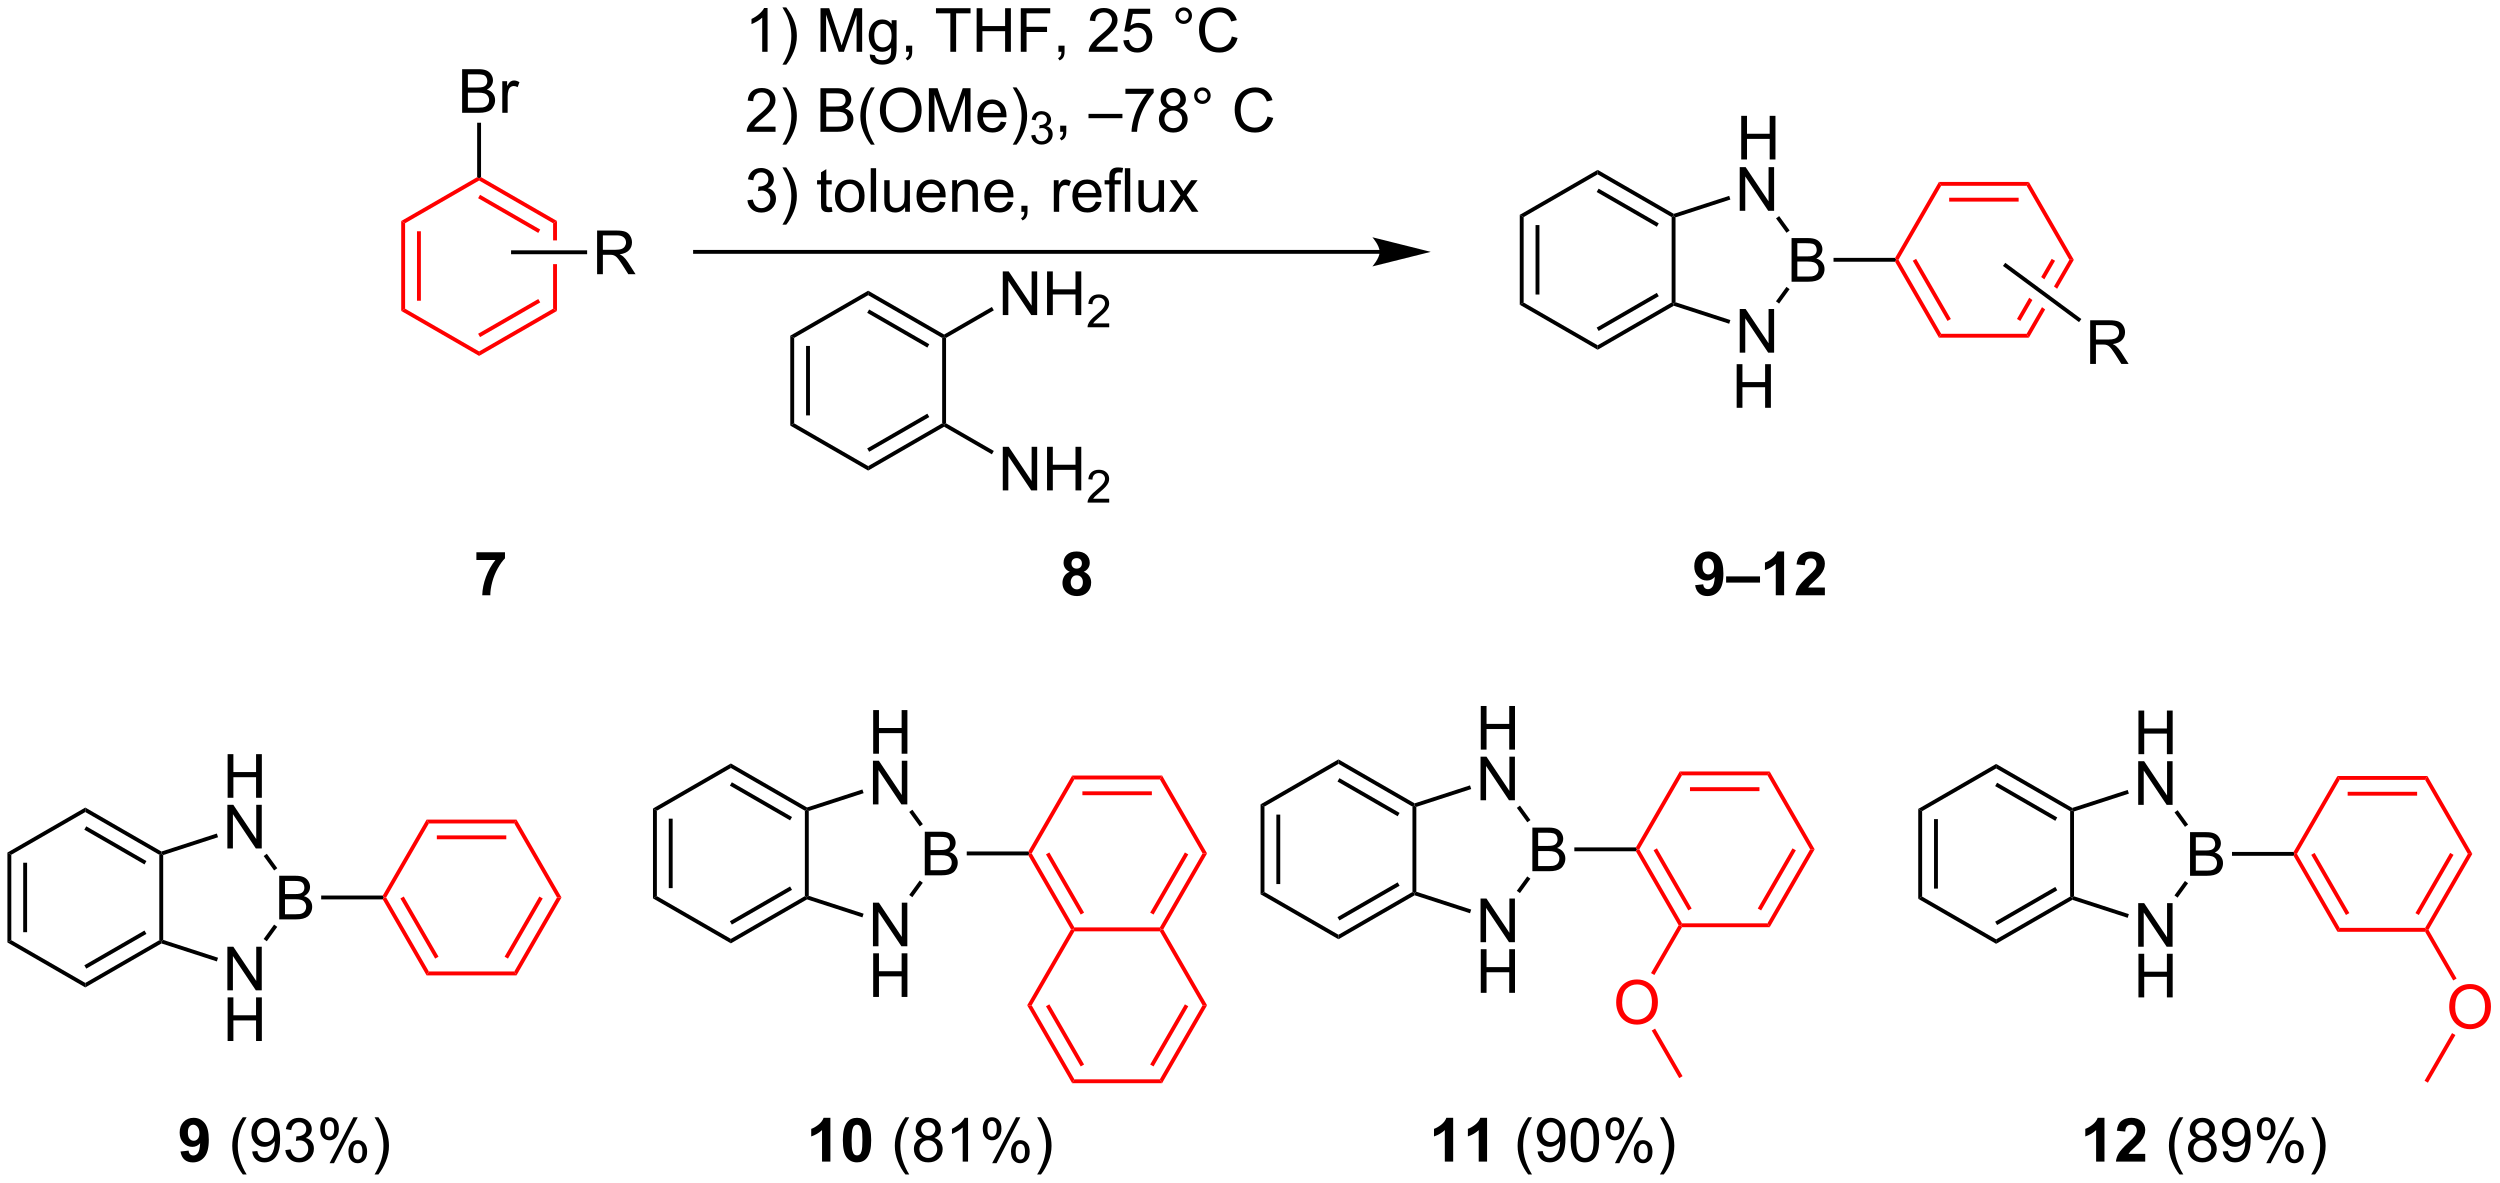 <?xml version="1.0" encoding="UTF-8"?>
<!DOCTYPE svg PUBLIC '-//W3C//DTD SVG 1.0//EN'
          'http://www.w3.org/TR/2001/REC-SVG-20010904/DTD/svg10.dtd'>
<svg stroke-dasharray="none" shape-rendering="auto" xmlns="http://www.w3.org/2000/svg" font-family="'Dialog'" text-rendering="auto" width="900" fill-opacity="1" color-interpolation="auto" color-rendering="auto" preserveAspectRatio="xMidYMid meet" font-size="12px" viewBox="0 0 900 426" fill="black" xmlns:xlink="http://www.w3.org/1999/xlink" stroke="black" image-rendering="auto" stroke-miterlimit="10" stroke-linecap="square" stroke-linejoin="miter" font-style="normal" stroke-width="1" height="426" stroke-dashoffset="0" font-weight="normal" stroke-opacity="1"
><!--Generated by the Batik Graphics2D SVG Generator--><defs id="genericDefs"
  /><g
  ><defs id="defs1"
    ><clipPath clipPathUnits="userSpaceOnUse" id="clipPath1"
      ><path d="M0.633 2.047 L337.902 2.047 L337.902 161.594 L0.633 161.594 L0.633 2.047 Z"
      /></clipPath
      ><clipPath clipPathUnits="userSpaceOnUse" id="clipPath2"
      ><path d="M34.638 42.326 L34.638 197.437 L362.53 197.437 L362.53 42.326 Z"
      /></clipPath
    ></defs
    ><g transform="scale(2.667,2.667) translate(-0.633,-2.047) matrix(1.029,0,0,1.029,-34.995,-41.49)"
    ><path d="M215.606 75.093 L125.8 75.093 L125.545 75.093 L125.545 75.603 L125.8 75.603 L215.606 75.603 L215.861 75.603 L215.861 75.093 L215.606 75.093 ZM222.305 75.348 L214.651 73.434 C214.651 73.434 215.606 74.51 215.606 75.348 C215.606 76.185 214.651 77.261 214.651 77.261 Z" stroke="none" clip-path="url(#clipPath2)"
    /></g
    ><g transform="matrix(2.743,0,0,2.743,-95.009,-116.097)"
    ><path d="M135.375 49.124 L134.672 49.124 L134.672 44.642 Q134.417 44.884 134.006 45.126 Q133.594 45.368 133.266 45.491 L133.266 44.811 Q133.854 44.532 134.294 44.139 Q134.737 43.743 134.922 43.374 L135.375 43.374 L135.375 49.124 ZM137.832 50.809 L137.327 50.809 Q138.496 48.931 138.496 47.053 Q138.496 46.319 138.327 45.595 Q138.194 45.009 137.957 44.47 Q137.804 44.118 137.327 43.298 L137.832 43.298 Q138.567 44.28 138.918 45.267 Q139.218 46.118 139.218 47.048 Q139.218 48.103 138.814 49.09 Q138.41 50.074 137.832 50.809 ZM142.323 49.124 L142.323 43.397 L143.464 43.397 L144.821 47.452 Q145.008 48.017 145.094 48.298 Q145.19 47.986 145.399 47.381 L146.768 43.397 L147.789 43.397 L147.789 49.124 L147.058 49.124 L147.058 44.329 L145.393 49.124 L144.711 49.124 L143.055 44.249 L143.055 49.124 L142.323 49.124 ZM148.792 49.467 L149.477 49.569 Q149.518 49.887 149.714 50.03 Q149.977 50.225 150.43 50.225 Q150.917 50.225 151.183 50.03 Q151.448 49.834 151.542 49.483 Q151.597 49.269 151.594 48.579 Q151.133 49.124 150.446 49.124 Q149.589 49.124 149.12 48.506 Q148.651 47.889 148.651 47.025 Q148.651 46.431 148.865 45.931 Q149.081 45.428 149.49 45.155 Q149.899 44.881 150.448 44.881 Q151.183 44.881 151.659 45.475 L151.659 44.975 L152.308 44.975 L152.308 48.561 Q152.308 49.53 152.11 49.934 Q151.914 50.34 151.485 50.574 Q151.058 50.809 150.433 50.809 Q149.69 50.809 149.232 50.473 Q148.776 50.139 148.792 49.467 ZM149.375 46.975 Q149.375 47.79 149.698 48.165 Q150.024 48.54 150.511 48.54 Q150.995 48.54 151.323 48.168 Q151.651 47.795 151.651 46.999 Q151.651 46.236 151.313 45.85 Q150.977 45.462 150.5 45.462 Q150.031 45.462 149.703 45.845 Q149.375 46.225 149.375 46.975 ZM153.554 49.124 L153.554 48.322 L154.356 48.322 L154.356 49.124 Q154.356 49.566 154.2 49.837 Q154.043 50.108 153.702 50.256 L153.507 49.957 Q153.731 49.858 153.835 49.668 Q153.942 49.48 153.952 49.124 L153.554 49.124 ZM159.363 49.124 L159.363 44.072 L157.476 44.072 L157.476 43.397 L162.015 43.397 L162.015 44.072 L160.121 44.072 L160.121 49.124 L159.363 49.124 ZM162.815 49.124 L162.815 43.397 L163.573 43.397 L163.573 45.749 L166.55 45.749 L166.55 43.397 L167.308 43.397 L167.308 49.124 L166.55 49.124 L166.55 46.423 L163.573 46.423 L163.573 49.124 L162.815 49.124 ZM168.608 49.124 L168.608 43.397 L172.473 43.397 L172.473 44.072 L169.366 44.072 L169.366 45.845 L172.054 45.845 L172.054 46.522 L169.366 46.522 L169.366 49.124 L168.608 49.124 ZM173.55 49.124 L173.55 48.322 L174.352 48.322 L174.352 49.124 Q174.352 49.566 174.196 49.837 Q174.039 50.108 173.698 50.256 L173.503 49.957 Q173.727 49.858 173.831 49.668 Q173.938 49.48 173.948 49.124 L173.55 49.124 ZM181.313 48.447 L181.313 49.124 L177.526 49.124 Q177.518 48.868 177.61 48.634 Q177.753 48.249 178.071 47.874 Q178.391 47.499 178.992 47.006 Q179.925 46.241 180.253 45.793 Q180.581 45.345 180.581 44.947 Q180.581 44.53 180.281 44.243 Q179.985 43.954 179.503 43.954 Q178.995 43.954 178.69 44.259 Q178.386 44.564 178.383 45.103 L177.659 45.03 Q177.735 44.22 178.219 43.798 Q178.703 43.374 179.518 43.374 Q180.344 43.374 180.823 43.832 Q181.305 44.288 181.305 44.962 Q181.305 45.306 181.164 45.639 Q181.024 45.97 180.696 46.337 Q180.37 46.704 179.612 47.345 Q178.979 47.876 178.8 48.066 Q178.62 48.256 178.503 48.447 L181.313 48.447 ZM182.067 47.624 L182.804 47.561 Q182.887 48.1 183.184 48.371 Q183.483 48.642 183.905 48.642 Q184.413 48.642 184.765 48.259 Q185.116 47.876 185.116 47.243 Q185.116 46.642 184.778 46.295 Q184.442 45.947 183.895 45.947 Q183.554 45.947 183.28 46.103 Q183.007 46.256 182.851 46.501 L182.192 46.415 L182.746 43.475 L185.593 43.475 L185.593 44.147 L183.309 44.147 L182.999 45.686 Q183.515 45.327 184.082 45.327 Q184.832 45.327 185.348 45.848 Q185.863 46.366 185.863 47.181 Q185.863 47.959 185.41 48.525 Q184.858 49.223 183.905 49.223 Q183.124 49.223 182.629 48.785 Q182.137 48.345 182.067 47.624 ZM188.905 44.381 Q188.905 43.931 189.223 43.616 Q189.543 43.298 189.988 43.298 Q190.442 43.298 190.757 43.616 Q191.075 43.931 191.075 44.381 Q191.075 44.829 190.754 45.15 Q190.436 45.467 189.988 45.467 Q189.543 45.467 189.223 45.152 Q188.905 44.834 188.905 44.381 ZM189.332 44.381 Q189.332 44.655 189.525 44.848 Q189.718 45.04 189.991 45.04 Q190.262 45.04 190.455 44.848 Q190.647 44.655 190.647 44.381 Q190.647 44.108 190.455 43.915 Q190.262 43.72 189.991 43.72 Q189.718 43.72 189.525 43.915 Q189.332 44.108 189.332 44.381 ZM196.308 47.116 L197.065 47.306 Q196.828 48.241 196.209 48.733 Q195.589 49.223 194.696 49.223 Q193.768 49.223 193.188 48.845 Q192.61 48.467 192.305 47.754 Q192.003 47.038 192.003 46.217 Q192.003 45.322 192.344 44.657 Q192.688 43.991 193.318 43.644 Q193.948 43.298 194.706 43.298 Q195.565 43.298 196.151 43.736 Q196.737 44.173 196.969 44.967 L196.222 45.142 Q196.024 44.517 195.643 44.233 Q195.266 43.947 194.69 43.947 Q194.031 43.947 193.586 44.264 Q193.143 44.579 192.964 45.113 Q192.784 45.647 192.784 46.212 Q192.784 46.944 192.998 47.488 Q193.211 48.032 193.659 48.303 Q194.11 48.572 194.633 48.572 Q195.268 48.572 195.709 48.204 Q196.151 47.837 196.308 47.116 Z" stroke="none" clip-path="url(#clipPath2)"
    /></g
    ><g transform="matrix(2.743,0,0,2.743,-95.009,-116.097)"
    ><path d="M136.422 58.947 L136.422 59.624 L132.636 59.624 Q132.628 59.368 132.719 59.134 Q132.862 58.749 133.18 58.374 Q133.5 57.999 134.102 57.506 Q135.034 56.741 135.362 56.293 Q135.69 55.845 135.69 55.447 Q135.69 55.03 135.391 54.743 Q135.094 54.454 134.612 54.454 Q134.104 54.454 133.8 54.759 Q133.495 55.064 133.492 55.603 L132.768 55.53 Q132.844 54.72 133.328 54.298 Q133.813 53.874 134.628 53.874 Q135.453 53.874 135.933 54.332 Q136.414 54.788 136.414 55.462 Q136.414 55.806 136.274 56.139 Q136.133 56.47 135.805 56.837 Q135.479 57.204 134.722 57.845 Q134.089 58.376 133.909 58.566 Q133.729 58.756 133.612 58.947 L136.422 58.947 ZM137.832 61.309 L137.327 61.309 Q138.496 59.431 138.496 57.553 Q138.496 56.819 138.327 56.095 Q138.194 55.509 137.957 54.97 Q137.804 54.618 137.327 53.798 L137.832 53.798 Q138.567 54.78 138.918 55.767 Q139.218 56.618 139.218 57.548 Q139.218 58.603 138.814 59.59 Q138.41 60.574 137.832 61.309 ZM142.315 59.624 L142.315 53.897 L144.464 53.897 Q145.12 53.897 145.516 54.072 Q145.914 54.243 146.138 54.605 Q146.362 54.967 146.362 55.361 Q146.362 55.728 146.162 56.053 Q145.964 56.376 145.563 56.577 Q146.081 56.728 146.36 57.095 Q146.641 57.462 146.641 57.962 Q146.641 58.366 146.469 58.712 Q146.3 59.056 146.05 59.243 Q145.8 59.431 145.422 59.527 Q145.047 59.624 144.5 59.624 L142.315 59.624 ZM143.073 56.303 L144.313 56.303 Q144.815 56.303 145.034 56.236 Q145.323 56.15 145.469 55.952 Q145.617 55.751 145.617 55.452 Q145.617 55.165 145.479 54.949 Q145.344 54.733 145.089 54.652 Q144.836 54.572 144.219 54.572 L143.073 54.572 L143.073 56.303 ZM143.073 58.947 L144.5 58.947 Q144.867 58.947 145.016 58.92 Q145.276 58.874 145.451 58.764 Q145.628 58.655 145.74 58.447 Q145.854 58.236 145.854 57.962 Q145.854 57.642 145.69 57.407 Q145.526 57.17 145.235 57.074 Q144.946 56.978 144.399 56.978 L143.073 56.978 L143.073 58.947 ZM148.938 61.309 Q148.354 60.574 147.951 59.59 Q147.55 58.603 147.55 57.548 Q147.55 56.618 147.852 55.767 Q148.203 54.78 148.938 53.798 L149.44 53.798 Q148.969 54.611 148.815 54.959 Q148.578 55.499 148.44 56.084 Q148.274 56.814 148.274 57.553 Q148.274 59.431 149.44 61.309 L148.938 61.309 ZM150.117 56.834 Q150.117 55.407 150.883 54.603 Q151.649 53.795 152.86 53.795 Q153.651 53.795 154.287 54.176 Q154.925 54.553 155.258 55.23 Q155.594 55.907 155.594 56.767 Q155.594 57.639 155.242 58.327 Q154.891 59.014 154.245 59.368 Q153.602 59.723 152.854 59.723 Q152.047 59.723 151.409 59.332 Q150.774 58.939 150.446 58.264 Q150.117 57.587 150.117 56.834 ZM150.899 56.845 Q150.899 57.881 151.453 58.478 Q152.011 59.072 152.852 59.072 Q153.706 59.072 154.258 58.47 Q154.813 57.868 154.813 56.764 Q154.813 56.064 154.576 55.543 Q154.339 55.022 153.883 54.736 Q153.43 54.447 152.862 54.447 Q152.058 54.447 151.477 55.001 Q150.899 55.553 150.899 56.845 ZM156.546 59.624 L156.546 53.897 L157.686 53.897 L159.043 57.952 Q159.231 58.517 159.317 58.798 Q159.413 58.486 159.621 57.881 L160.991 53.897 L162.012 53.897 L162.012 59.624 L161.28 59.624 L161.28 54.829 L159.616 59.624 L158.934 59.624 L157.278 54.749 L157.278 59.624 L156.546 59.624 ZM165.983 58.288 L166.71 58.376 Q166.538 59.014 166.072 59.366 Q165.608 59.717 164.887 59.717 Q163.976 59.717 163.442 59.157 Q162.91 58.595 162.91 57.584 Q162.91 56.538 163.45 55.959 Q163.988 55.381 164.848 55.381 Q165.679 55.381 166.205 55.949 Q166.733 56.514 166.733 57.54 Q166.733 57.603 166.731 57.728 L163.637 57.728 Q163.676 58.413 164.022 58.777 Q164.371 59.139 164.89 59.139 Q165.278 59.139 165.551 58.936 Q165.825 58.733 165.983 58.288 ZM163.676 57.15 L165.991 57.15 Q165.944 56.626 165.726 56.366 Q165.39 55.959 164.856 55.959 Q164.371 55.959 164.041 56.285 Q163.71 56.608 163.676 57.15 ZM168.055 61.309 L167.55 61.309 Q168.719 59.431 168.719 57.553 Q168.719 56.819 168.55 56.095 Q168.417 55.509 168.18 54.97 Q168.026 54.618 167.55 53.798 L168.055 53.798 Q168.789 54.78 169.141 55.767 Q169.44 56.618 169.44 57.548 Q169.44 58.603 169.037 59.59 Q168.633 60.574 168.055 61.309 Z" stroke="none" clip-path="url(#clipPath2)"
    /></g
    ><g transform="matrix(2.743,0,0,2.743,-95.009,-116.097)"
    ><path d="M169.982 60.089 L170.509 60.019 Q170.601 60.468 170.817 60.665 Q171.036 60.862 171.351 60.862 Q171.722 60.862 171.978 60.605 Q172.235 60.347 172.235 59.966 Q172.235 59.602 171.997 59.368 Q171.761 59.132 171.394 59.132 Q171.245 59.132 171.023 59.19 L171.081 58.727 Q171.134 58.733 171.165 58.733 Q171.503 58.733 171.773 58.558 Q172.042 58.382 172.042 58.015 Q172.042 57.726 171.845 57.536 Q171.649 57.345 171.339 57.345 Q171.03 57.345 170.825 57.538 Q170.62 57.731 170.561 58.118 L170.034 58.024 Q170.132 57.493 170.474 57.202 Q170.817 56.911 171.327 56.911 Q171.679 56.911 171.974 57.062 Q172.27 57.212 172.427 57.474 Q172.583 57.733 172.583 58.026 Q172.583 58.306 172.433 58.534 Q172.284 58.763 171.991 58.897 Q172.372 58.985 172.583 59.263 Q172.794 59.538 172.794 59.954 Q172.794 60.517 172.384 60.909 Q171.974 61.3 171.347 61.3 Q170.782 61.3 170.407 60.964 Q170.034 60.626 169.982 60.089 Z" stroke="none" clip-path="url(#clipPath2)"
    /></g
    ><g transform="matrix(2.743,0,0,2.743,-95.009,-116.097)"
    ><path d="M173.777 59.624 L173.777 58.822 L174.579 58.822 L174.579 59.624 Q174.579 60.066 174.423 60.337 Q174.267 60.608 173.926 60.756 L173.731 60.457 Q173.954 60.358 174.059 60.168 Q174.165 59.98 174.176 59.624 L173.777 59.624 ZM177.496 57.834 L177.496 57.267 L181.947 57.267 L181.947 57.834 L177.496 57.834 ZM182.341 54.647 L182.341 53.97 L186.047 53.97 L186.047 54.517 Q185.5 55.1 184.964 56.066 Q184.427 57.03 184.133 58.048 Q183.922 58.767 183.865 59.624 L183.141 59.624 Q183.154 58.947 183.406 57.991 Q183.661 57.032 184.135 56.144 Q184.609 55.256 185.146 54.647 L182.341 54.647 ZM187.824 56.517 Q187.387 56.358 187.176 56.061 Q186.965 55.764 186.965 55.35 Q186.965 54.725 187.413 54.301 Q187.863 53.874 188.611 53.874 Q189.361 53.874 189.816 54.309 Q190.275 54.743 190.275 55.368 Q190.275 55.767 190.064 56.064 Q189.856 56.358 189.431 56.517 Q189.957 56.689 190.233 57.072 Q190.509 57.454 190.509 57.986 Q190.509 58.72 189.988 59.223 Q189.47 59.723 188.621 59.723 Q187.775 59.723 187.254 59.22 Q186.736 58.717 186.736 57.967 Q186.736 57.407 187.017 57.032 Q187.301 56.655 187.824 56.517 ZM187.684 55.327 Q187.684 55.733 187.944 55.991 Q188.207 56.249 188.626 56.249 Q189.032 56.249 189.29 55.993 Q189.551 55.736 189.551 55.366 Q189.551 54.978 189.282 54.715 Q189.017 54.452 188.619 54.452 Q188.215 54.452 187.949 54.709 Q187.684 54.967 187.684 55.327 ZM187.457 57.97 Q187.457 58.272 187.6 58.553 Q187.744 58.834 188.025 58.988 Q188.306 59.142 188.629 59.142 Q189.134 59.142 189.462 58.819 Q189.79 58.493 189.79 57.993 Q189.79 57.486 189.452 57.155 Q189.113 56.822 188.606 56.822 Q188.111 56.822 187.782 57.15 Q187.457 57.478 187.457 57.97 ZM191.359 54.881 Q191.359 54.431 191.677 54.116 Q191.997 53.798 192.443 53.798 Q192.896 53.798 193.211 54.116 Q193.529 54.431 193.529 54.881 Q193.529 55.329 193.208 55.65 Q192.891 55.967 192.443 55.967 Q191.997 55.967 191.677 55.652 Q191.359 55.334 191.359 54.881 ZM191.786 54.881 Q191.786 55.155 191.979 55.348 Q192.172 55.54 192.445 55.54 Q192.716 55.54 192.909 55.348 Q193.102 55.155 193.102 54.881 Q193.102 54.608 192.909 54.415 Q192.716 54.22 192.445 54.22 Q192.172 54.22 191.979 54.415 Q191.786 54.608 191.786 54.881 ZM200.984 57.616 L201.742 57.806 Q201.505 58.741 200.885 59.233 Q200.266 59.723 199.372 59.723 Q198.445 59.723 197.865 59.345 Q197.286 58.967 196.982 58.254 Q196.68 57.538 196.68 56.717 Q196.68 55.822 197.021 55.157 Q197.365 54.491 197.995 54.144 Q198.625 53.798 199.383 53.798 Q200.242 53.798 200.828 54.236 Q201.414 54.673 201.646 55.467 L200.898 55.642 Q200.701 55.017 200.32 54.733 Q199.943 54.447 199.367 54.447 Q198.708 54.447 198.263 54.764 Q197.82 55.079 197.641 55.613 Q197.461 56.147 197.461 56.712 Q197.461 57.444 197.674 57.988 Q197.888 58.532 198.336 58.803 Q198.786 59.072 199.31 59.072 Q199.945 59.072 200.385 58.704 Q200.828 58.337 200.984 57.616 Z" stroke="none" clip-path="url(#clipPath2)"
    /></g
    ><g transform="matrix(2.743,0,0,2.743,-95.009,-116.097)"
    ><path d="M132.729 68.611 L133.433 68.517 Q133.555 69.116 133.844 69.379 Q134.136 69.642 134.555 69.642 Q135.05 69.642 135.391 69.298 Q135.735 68.954 135.735 68.447 Q135.735 67.962 135.417 67.65 Q135.102 67.335 134.612 67.335 Q134.414 67.335 134.117 67.413 L134.196 66.796 Q134.266 66.803 134.308 66.803 Q134.758 66.803 135.117 66.569 Q135.477 66.335 135.477 65.845 Q135.477 65.46 135.214 65.207 Q134.953 64.952 134.539 64.952 Q134.128 64.952 133.854 65.21 Q133.581 65.467 133.503 65.983 L132.8 65.858 Q132.93 65.15 133.386 64.762 Q133.844 64.374 134.524 64.374 Q134.992 64.374 135.386 64.574 Q135.781 64.775 135.99 65.124 Q136.198 65.47 136.198 65.861 Q136.198 66.233 135.998 66.538 Q135.8 66.842 135.409 67.022 Q135.917 67.139 136.198 67.509 Q136.479 67.876 136.479 68.431 Q136.479 69.181 135.933 69.704 Q135.386 70.225 134.55 70.225 Q133.797 70.225 133.297 69.777 Q132.8 69.327 132.729 68.611 ZM137.832 71.808 L137.327 71.808 Q138.496 69.931 138.496 68.053 Q138.496 67.319 138.327 66.595 Q138.194 66.009 137.957 65.47 Q137.804 65.118 137.327 64.298 L137.832 64.298 Q138.567 65.28 138.918 66.267 Q139.218 67.118 139.218 68.048 Q139.218 69.103 138.814 70.09 Q138.41 71.074 137.832 71.808 ZM143.792 69.493 L143.893 70.116 Q143.597 70.178 143.362 70.178 Q142.979 70.178 142.768 70.058 Q142.558 69.936 142.472 69.738 Q142.386 69.54 142.386 68.907 L142.386 66.522 L141.87 66.522 L141.87 65.975 L142.386 65.975 L142.386 64.947 L143.086 64.525 L143.086 65.975 L143.792 65.975 L143.792 66.522 L143.086 66.522 L143.086 68.947 Q143.086 69.249 143.123 69.335 Q143.159 69.421 143.242 69.473 Q143.328 69.522 143.485 69.522 Q143.602 69.522 143.792 69.493 ZM144.218 68.048 Q144.218 66.897 144.858 66.342 Q145.395 65.881 146.163 65.881 Q147.02 65.881 147.561 66.441 Q148.106 67.001 148.106 67.991 Q148.106 68.79 147.863 69.251 Q147.624 69.71 147.166 69.965 Q146.707 70.217 146.163 70.217 Q145.293 70.217 144.754 69.66 Q144.218 69.1 144.218 68.048 ZM144.942 68.048 Q144.942 68.845 145.288 69.243 Q145.637 69.639 146.163 69.639 Q146.686 69.639 147.033 69.241 Q147.382 68.842 147.382 68.025 Q147.382 67.256 147.033 66.861 Q146.684 66.462 146.163 66.462 Q145.637 66.462 145.288 66.858 Q144.942 67.251 144.942 68.048 ZM148.914 70.124 L148.914 64.397 L149.617 64.397 L149.617 70.124 L148.914 70.124 ZM153.426 70.124 L153.426 69.514 Q152.942 70.217 152.108 70.217 Q151.741 70.217 151.423 70.077 Q151.106 69.936 150.95 69.723 Q150.796 69.509 150.733 69.202 Q150.692 68.993 150.692 68.546 L150.692 65.975 L151.395 65.975 L151.395 68.275 Q151.395 68.827 151.436 69.017 Q151.504 69.296 151.718 69.454 Q151.934 69.611 152.249 69.611 Q152.567 69.611 152.843 69.449 Q153.121 69.288 153.236 69.009 Q153.351 68.728 153.351 68.197 L153.351 65.975 L154.054 65.975 L154.054 70.124 L153.426 70.124 ZM157.995 68.788 L158.722 68.876 Q158.55 69.514 158.084 69.866 Q157.62 70.217 156.899 70.217 Q155.987 70.217 155.453 69.657 Q154.922 69.095 154.922 68.085 Q154.922 67.038 155.461 66.46 Q156 65.881 156.86 65.881 Q157.69 65.881 158.216 66.449 Q158.745 67.014 158.745 68.04 Q158.745 68.103 158.742 68.228 L155.649 68.228 Q155.688 68.913 156.034 69.277 Q156.383 69.639 156.901 69.639 Q157.289 69.639 157.563 69.436 Q157.836 69.233 157.995 68.788 ZM155.688 67.65 L158.003 67.65 Q157.956 67.126 157.737 66.866 Q157.401 66.46 156.867 66.46 Q156.383 66.46 156.052 66.785 Q155.722 67.108 155.688 67.65 ZM159.606 70.124 L159.606 65.975 L160.238 65.975 L160.238 66.564 Q160.694 65.881 161.559 65.881 Q161.934 65.881 162.246 66.017 Q162.561 66.15 162.718 66.368 Q162.874 66.587 162.936 66.889 Q162.976 67.085 162.976 67.572 L162.976 70.124 L162.272 70.124 L162.272 67.6 Q162.272 67.171 162.189 66.957 Q162.108 66.743 161.9 66.618 Q161.692 66.491 161.41 66.491 Q160.96 66.491 160.634 66.777 Q160.309 67.061 160.309 67.858 L160.309 70.124 L159.606 70.124 ZM166.893 68.788 L167.62 68.876 Q167.448 69.514 166.982 69.866 Q166.518 70.217 165.797 70.217 Q164.886 70.217 164.352 69.657 Q163.821 69.095 163.821 68.085 Q163.821 67.038 164.36 66.46 Q164.899 65.881 165.758 65.881 Q166.589 65.881 167.115 66.449 Q167.643 67.014 167.643 68.04 Q167.643 68.103 167.641 68.228 L164.547 68.228 Q164.586 68.913 164.933 69.277 Q165.281 69.639 165.8 69.639 Q166.188 69.639 166.461 69.436 Q166.735 69.233 166.893 68.788 ZM164.586 67.65 L166.901 67.65 Q166.854 67.126 166.636 66.866 Q166.3 66.46 165.766 66.46 Q165.281 66.46 164.951 66.785 Q164.62 67.108 164.586 67.65 ZM168.686 70.124 L168.686 69.322 L169.488 69.322 L169.488 70.124 Q169.488 70.566 169.332 70.837 Q169.176 71.108 168.835 71.256 L168.64 70.957 Q168.863 70.858 168.968 70.668 Q169.075 70.48 169.085 70.124 L168.686 70.124 ZM172.942 70.124 L172.942 65.975 L173.575 65.975 L173.575 66.603 Q173.817 66.163 174.02 66.022 Q174.226 65.881 174.473 65.881 Q174.827 65.881 175.194 66.108 L174.952 66.759 Q174.694 66.608 174.436 66.608 Q174.207 66.608 174.022 66.746 Q173.84 66.884 173.762 67.131 Q173.645 67.506 173.645 67.952 L173.645 70.124 L172.942 70.124 ZM178.452 68.788 L179.179 68.876 Q179.007 69.514 178.541 69.866 Q178.077 70.217 177.356 70.217 Q176.444 70.217 175.91 69.657 Q175.379 69.095 175.379 68.085 Q175.379 67.038 175.918 66.46 Q176.457 65.881 177.317 65.881 Q178.147 65.881 178.673 66.449 Q179.202 67.014 179.202 68.04 Q179.202 68.103 179.2 68.228 L176.106 68.228 Q176.145 68.913 176.491 69.277 Q176.84 69.639 177.358 69.639 Q177.746 69.639 178.02 69.436 Q178.293 69.233 178.452 68.788 ZM176.145 67.65 L178.46 67.65 Q178.413 67.126 178.194 66.866 Q177.858 66.46 177.325 66.46 Q176.84 66.46 176.509 66.785 Q176.179 67.108 176.145 67.65 ZM180.229 70.124 L180.229 66.522 L179.61 66.522 L179.61 65.975 L180.229 65.975 L180.229 65.532 Q180.229 65.116 180.305 64.913 Q180.406 64.639 180.662 64.47 Q180.917 64.298 181.378 64.298 Q181.675 64.298 182.034 64.368 L181.93 64.983 Q181.711 64.944 181.516 64.944 Q181.196 64.944 181.063 65.082 Q180.93 65.217 180.93 65.592 L180.93 65.975 L181.737 65.975 L181.737 66.522 L180.93 66.522 L180.93 70.124 L180.229 70.124 ZM182.27 70.124 L182.27 64.397 L182.973 64.397 L182.973 70.124 L182.27 70.124 ZM186.781 70.124 L186.781 69.514 Q186.297 70.217 185.464 70.217 Q185.097 70.217 184.779 70.077 Q184.461 69.936 184.305 69.723 Q184.151 69.509 184.089 69.202 Q184.047 68.993 184.047 68.546 L184.047 65.975 L184.75 65.975 L184.75 68.275 Q184.75 68.827 184.792 69.017 Q184.86 69.296 185.073 69.454 Q185.289 69.611 185.604 69.611 Q185.922 69.611 186.198 69.449 Q186.477 69.288 186.591 69.009 Q186.706 68.728 186.706 68.197 L186.706 65.975 L187.409 65.975 L187.409 70.124 L186.781 70.124 ZM188.043 70.124 L189.559 67.967 L188.155 65.975 L189.035 65.975 L189.671 66.947 Q189.851 67.225 189.96 67.413 Q190.132 67.155 190.278 66.954 L190.976 65.975 L191.817 65.975 L190.382 67.928 L191.926 70.124 L191.061 70.124 L190.21 68.835 L189.983 68.486 L188.895 70.124 L188.043 70.124 Z" stroke="none" clip-path="url(#clipPath2)"
    /></g
    ><g transform="matrix(2.743,0,0,2.743,-95.009,-116.097)"
    ><path d="M138.356 86.379 L138.866 86.674 L138.866 97.888 L138.356 98.183 ZM140.427 87.723 L140.427 96.839 L140.937 96.839 L140.937 87.723 Z" stroke="none" clip-path="url(#clipPath2)"
    /></g
    ><g transform="matrix(2.743,0,0,2.743,-95.009,-116.097)"
    ><path d="M138.356 98.183 L138.866 97.888 L148.578 103.495 L148.578 104.084 Z" stroke="none" clip-path="url(#clipPath2)"
    /></g
    ><g transform="matrix(2.743,0,0,2.743,-95.009,-116.097)"
    ><path d="M148.578 104.084 L148.578 103.495 L158.289 97.888 L158.544 98.035 L158.544 98.33 ZM148.705 101.619 L156.6 97.06 L156.345 96.618 L148.45 101.177 Z" stroke="none" clip-path="url(#clipPath2)"
    /></g
    ><g transform="matrix(2.743,0,0,2.743,-95.009,-116.097)"
    ><path d="M158.799 97.888 L158.544 98.035 L158.289 97.888 L158.289 86.674 L158.544 86.527 L158.799 86.674 Z" stroke="none" clip-path="url(#clipPath2)"
    /></g
    ><g transform="matrix(2.743,0,0,2.743,-95.009,-116.097)"
    ><path d="M158.544 86.232 L158.544 86.527 L158.289 86.674 L148.578 81.067 L148.578 80.478 ZM156.6 87.502 L148.705 82.944 L148.45 83.385 L156.345 87.944 Z" stroke="none" clip-path="url(#clipPath2)"
    /></g
    ><g transform="matrix(2.743,0,0,2.743,-95.009,-116.097)"
    ><path d="M148.578 80.478 L148.578 81.067 L138.866 86.674 L138.356 86.379 Z" stroke="none" clip-path="url(#clipPath2)"
    /></g
    ><g transform="matrix(2.743,0,0,2.743,-95.009,-116.097)"
    ><path d="M166.245 83.672 L166.245 77.946 L167.024 77.946 L170.032 82.441 L170.032 77.946 L170.758 77.946 L170.758 83.672 L169.98 83.672 L166.972 79.172 L166.972 83.672 L166.245 83.672 ZM172.054 83.672 L172.054 77.946 L172.812 77.946 L172.812 80.297 L175.788 80.297 L175.788 77.946 L176.546 77.946 L176.546 83.672 L175.788 83.672 L175.788 80.972 L172.812 80.972 L172.812 83.672 L172.054 83.672 Z" stroke="none" clip-path="url(#clipPath2)"
    /></g
    ><g transform="matrix(2.743,0,0,2.743,-95.009,-116.097)"
    ><path d="M180.212 84.765 L180.212 85.272 L177.372 85.272 Q177.367 85.081 177.435 84.905 Q177.542 84.616 177.781 84.335 Q178.021 84.054 178.472 83.684 Q179.171 83.11 179.417 82.774 Q179.663 82.438 179.663 82.14 Q179.663 81.827 179.439 81.612 Q179.216 81.395 178.855 81.395 Q178.474 81.395 178.245 81.624 Q178.017 81.853 178.015 82.257 L177.472 82.202 Q177.529 81.595 177.892 81.278 Q178.255 80.96 178.867 80.96 Q179.486 80.96 179.845 81.304 Q180.206 81.645 180.206 82.151 Q180.206 82.409 180.101 82.659 Q179.995 82.907 179.749 83.183 Q179.505 83.458 178.937 83.938 Q178.462 84.337 178.327 84.479 Q178.193 84.622 178.105 84.765 L180.212 84.765 Z" stroke="none" clip-path="url(#clipPath2)"
    /></g
    ><g transform="matrix(2.743,0,0,2.743,-95.009,-116.097)"
    ><path d="M158.799 86.674 L158.544 86.527 L158.544 86.232 L164.814 82.612 L165.069 83.054 Z" stroke="none" clip-path="url(#clipPath2)"
    /></g
    ><g transform="matrix(2.743,0,0,2.743,-95.009,-116.097)"
    ><path d="M166.245 106.69 L166.245 100.963 L167.024 100.963 L170.032 105.458 L170.032 100.963 L170.758 100.963 L170.758 106.69 L169.98 106.69 L166.972 102.19 L166.972 106.69 L166.245 106.69 ZM172.054 106.69 L172.054 100.963 L172.812 100.963 L172.812 103.315 L175.788 103.315 L175.788 100.963 L176.546 100.963 L176.546 106.69 L175.788 106.69 L175.788 103.989 L172.812 103.989 L172.812 106.69 L172.054 106.69 Z" stroke="none" clip-path="url(#clipPath2)"
    /></g
    ><g transform="matrix(2.743,0,0,2.743,-95.009,-116.097)"
    ><path d="M180.212 107.782 L180.212 108.29 L177.372 108.29 Q177.367 108.098 177.435 107.922 Q177.542 107.633 177.781 107.352 Q178.021 107.071 178.472 106.702 Q179.171 106.128 179.417 105.792 Q179.663 105.456 179.663 105.157 Q179.663 104.844 179.439 104.629 Q179.216 104.413 178.855 104.413 Q178.474 104.413 178.245 104.641 Q178.017 104.87 178.015 105.274 L177.472 105.219 Q177.529 104.612 177.892 104.296 Q178.255 103.977 178.867 103.977 Q179.486 103.977 179.845 104.321 Q180.206 104.663 180.206 105.169 Q180.206 105.426 180.101 105.676 Q179.995 105.924 179.749 106.2 Q179.505 106.475 178.937 106.956 Q178.462 107.354 178.327 107.497 Q178.193 107.639 178.105 107.782 L180.212 107.782 Z" stroke="none" clip-path="url(#clipPath2)"
    /></g
    ><g transform="matrix(2.743,0,0,2.743,-95.009,-116.097)"
    ><path d="M158.544 98.33 L158.544 98.035 L158.799 97.888 L165.069 101.508 L164.814 101.95 Z" stroke="none" clip-path="url(#clipPath2)"
    /></g
    ><g transform="matrix(2.743,0,0,2.743,-95.009,-116.097)"
    ><path d="M97.16 115.823 L97.16 114.805 L100.912 114.805 L100.912 115.602 Q100.449 116.058 99.967 116.914 Q99.488 117.768 99.235 118.732 Q98.983 119.695 98.988 120.453 L97.928 120.453 Q97.957 119.266 98.418 118.031 Q98.881 116.797 99.654 115.823 L97.16 115.823 Z" stroke="none" clip-path="url(#clipPath2)"
    /></g
    ><g transform="matrix(2.743,0,0,2.743,-95.009,-116.097)"
    ><path d="M175.034 117.362 Q174.609 117.183 174.414 116.87 Q174.221 116.555 174.221 116.18 Q174.221 115.539 174.669 115.123 Q175.117 114.703 175.94 114.703 Q176.758 114.703 177.208 115.123 Q177.659 115.539 177.659 116.18 Q177.659 116.578 177.451 116.888 Q177.245 117.198 176.87 117.362 Q177.346 117.555 177.594 117.922 Q177.844 118.289 177.844 118.768 Q177.844 119.563 177.336 120.06 Q176.831 120.555 175.992 120.555 Q175.211 120.555 174.69 120.143 Q174.078 119.659 174.078 118.815 Q174.078 118.352 174.307 117.964 Q174.539 117.573 175.034 117.362 ZM175.261 116.258 Q175.261 116.586 175.445 116.771 Q175.633 116.953 175.94 116.953 Q176.253 116.953 176.44 116.768 Q176.628 116.581 176.628 116.253 Q176.628 115.945 176.443 115.761 Q176.258 115.573 175.953 115.573 Q175.636 115.573 175.448 115.761 Q175.261 115.948 175.261 116.258 ZM175.159 118.711 Q175.159 119.164 175.391 119.419 Q175.625 119.672 175.971 119.672 Q176.313 119.672 176.534 119.427 Q176.758 119.183 176.758 118.722 Q176.758 118.32 176.531 118.076 Q176.305 117.831 175.956 117.831 Q175.555 117.831 175.357 118.11 Q175.159 118.386 175.159 118.711 Z" stroke="none" clip-path="url(#clipPath2)"
    /></g
    ><g transform="matrix(2.743,0,0,2.743,-95.009,-116.097)"
    ><path d="M257.108 119.128 L258.17 119.011 Q258.209 119.336 258.373 119.492 Q258.538 119.649 258.806 119.649 Q259.147 119.649 259.384 119.336 Q259.623 119.024 259.689 118.039 Q259.274 118.518 258.655 118.518 Q257.978 118.518 257.488 117.998 Q256.998 117.477 256.998 116.641 Q256.998 115.768 257.514 115.237 Q258.032 114.703 258.834 114.703 Q259.704 114.703 260.262 115.378 Q260.821 116.05 260.821 117.594 Q260.821 119.164 260.238 119.86 Q259.657 120.555 258.725 120.555 Q258.053 120.555 257.639 120.198 Q257.225 119.839 257.108 119.128 ZM259.592 116.729 Q259.592 116.198 259.347 115.906 Q259.103 115.612 258.782 115.612 Q258.478 115.612 258.277 115.854 Q258.077 116.094 258.077 116.641 Q258.077 117.195 258.295 117.456 Q258.514 117.714 258.842 117.714 Q259.157 117.714 259.373 117.464 Q259.592 117.214 259.592 116.729 ZM261.177 118.789 L261.177 117.969 L265.627 117.969 L265.627 118.789 L261.177 118.789 ZM268.79 120.453 L267.694 120.453 L267.694 116.315 Q267.092 116.878 266.274 117.149 L266.274 116.151 Q266.704 116.011 267.207 115.62 Q267.712 115.227 267.899 114.703 L268.79 114.703 L268.79 120.453 ZM274.138 119.433 L274.138 120.453 L270.291 120.453 Q270.354 119.875 270.666 119.357 Q270.979 118.839 271.901 117.985 Q272.643 117.292 272.81 117.047 Q273.036 116.706 273.036 116.375 Q273.036 116.008 272.838 115.81 Q272.643 115.612 272.294 115.612 Q271.95 115.612 271.747 115.82 Q271.544 116.026 271.513 116.508 L270.419 116.399 Q270.518 115.492 271.034 115.099 Q271.549 114.703 272.323 114.703 Q273.169 114.703 273.653 115.162 Q274.138 115.617 274.138 116.297 Q274.138 116.683 274 117.034 Q273.862 117.383 273.56 117.766 Q273.362 118.018 272.841 118.495 Q272.323 118.972 272.182 119.128 Q272.044 119.284 271.958 119.433 L274.138 119.433 Z" stroke="none" clip-path="url(#clipPath2)"
    /></g
    ><g transform="matrix(2.743,0,0,2.743,-95.009,-116.097)"
    ><path d="M35.61 154.212 L36.12 154.507 L36.12 165.721 L35.61 166.016 ZM37.681 155.556 L37.681 164.672 L38.192 164.672 L38.192 155.556 Z" stroke="none" clip-path="url(#clipPath2)"
    /></g
    ><g transform="matrix(2.743,0,0,2.743,-95.009,-116.097)"
    ><path d="M35.61 166.016 L36.12 165.721 L45.832 171.328 L45.832 171.917 Z" stroke="none" clip-path="url(#clipPath2)"
    /></g
    ><g transform="matrix(2.743,0,0,2.743,-95.009,-116.097)"
    ><path d="M45.832 171.917 L45.832 171.328 L55.544 165.721 L55.799 165.868 L55.828 166.146 ZM45.959 169.452 L53.855 164.893 L53.599 164.451 L45.704 169.01 Z" stroke="none" clip-path="url(#clipPath2)"
    /></g
    ><g transform="matrix(2.743,0,0,2.743,-95.009,-116.097)"
    ><path d="M56.054 165.683 L55.799 165.868 L55.544 165.721 L55.544 154.507 L55.799 154.36 L56.054 154.545 Z" stroke="none" clip-path="url(#clipPath2)"
    /></g
    ><g transform="matrix(2.743,0,0,2.743,-95.009,-116.097)"
    ><path d="M55.828 154.082 L55.799 154.36 L55.544 154.507 L45.832 148.9 L45.832 148.311 ZM53.855 155.335 L45.959 150.776 L45.704 151.218 L53.599 155.777 Z" stroke="none" clip-path="url(#clipPath2)"
    /></g
    ><g transform="matrix(2.743,0,0,2.743,-95.009,-116.097)"
    ><path d="M45.832 148.311 L45.832 148.9 L36.12 154.507 L35.61 154.212 Z" stroke="none" clip-path="url(#clipPath2)"
    /></g
    ><g transform="matrix(2.743,0,0,2.743,-95.009,-116.097)"
    ><path d="M64.478 172.3 L64.478 166.573 L65.257 166.573 L68.265 171.068 L68.265 166.573 L68.991 166.573 L68.991 172.3 L68.213 172.3 L65.205 167.8 L65.205 172.3 L64.478 172.3 Z" stroke="none" clip-path="url(#clipPath2)"
    /></g
    ><g transform="matrix(2.743,0,0,2.743,-95.009,-116.097)"
    ><path d="M64.51 178.95 L64.51 173.223 L65.267 173.223 L65.267 175.575 L68.244 175.575 L68.244 173.223 L69.002 173.223 L69.002 178.95 L68.244 178.95 L68.244 176.249 L65.267 176.249 L65.267 178.95 L64.51 178.95 Z" stroke="none" clip-path="url(#clipPath2)"
    /></g
    ><g transform="matrix(2.743,0,0,2.743,-95.009,-116.097)"
    ><path d="M71.282 162.989 L71.282 157.262 L73.43 157.262 Q74.087 157.262 74.483 157.437 Q74.881 157.609 75.105 157.971 Q75.329 158.333 75.329 158.726 Q75.329 159.093 75.128 159.419 Q74.93 159.742 74.529 159.942 Q75.048 160.093 75.326 160.46 Q75.608 160.827 75.608 161.327 Q75.608 161.731 75.436 162.077 Q75.266 162.421 75.016 162.609 Q74.766 162.796 74.389 162.893 Q74.014 162.989 73.467 162.989 L71.282 162.989 ZM72.04 159.669 L73.279 159.669 Q73.782 159.669 74.001 159.601 Q74.29 159.515 74.436 159.317 Q74.584 159.117 74.584 158.817 Q74.584 158.531 74.446 158.315 Q74.311 158.098 74.055 158.018 Q73.803 157.937 73.186 157.937 L72.04 157.937 L72.04 159.669 ZM72.04 162.312 L73.467 162.312 Q73.834 162.312 73.983 162.286 Q74.243 162.239 74.417 162.13 Q74.594 162.02 74.707 161.812 Q74.821 161.601 74.821 161.327 Q74.821 161.007 74.657 160.773 Q74.493 160.536 74.201 160.44 Q73.912 160.343 73.365 160.343 L72.04 160.343 L72.04 162.312 Z" stroke="none" clip-path="url(#clipPath2)"
    /></g
    ><g transform="matrix(2.743,0,0,2.743,-95.009,-116.097)"
    ><path d="M64.51 147.028 L64.51 141.302 L65.267 141.302 L65.267 143.653 L68.244 143.653 L68.244 141.302 L69.002 141.302 L69.002 147.028 L68.244 147.028 L68.244 144.328 L65.267 144.328 L65.267 147.028 L64.51 147.028 Z" stroke="none" clip-path="url(#clipPath2)"
    /></g
    ><g transform="matrix(2.743,0,0,2.743,-95.009,-116.097)"
    ><path d="M64.478 153.678 L64.478 147.952 L65.257 147.952 L68.265 152.446 L68.265 147.952 L68.991 147.952 L68.991 153.678 L68.213 153.678 L65.205 149.178 L65.205 153.678 L64.478 153.678 Z" stroke="none" clip-path="url(#clipPath2)"
    /></g
    ><g transform="matrix(2.743,0,0,2.743,-95.009,-116.097)"
    ><path d="M55.828 166.146 L55.799 165.868 L56.054 165.683 L63.253 168.022 L63.096 168.508 Z" stroke="none" clip-path="url(#clipPath2)"
    /></g
    ><g transform="matrix(2.743,0,0,2.743,-95.009,-116.097)"
    ><path d="M69.649 165.86 L69.236 165.56 L70.61 163.67 L71.023 163.97 Z" stroke="none" clip-path="url(#clipPath2)"
    /></g
    ><g transform="matrix(2.743,0,0,2.743,-95.009,-116.097)"
    ><path d="M71.029 156.268 L70.617 156.568 L69.243 154.677 L69.656 154.377 Z" stroke="none" clip-path="url(#clipPath2)"
    /></g
    ><g transform="matrix(2.743,0,0,2.743,-95.009,-116.097)"
    ><path d="M63.096 151.72 L63.253 152.206 L56.054 154.545 L55.799 154.36 L55.828 154.082 Z" stroke="none" clip-path="url(#clipPath2)"
    /></g
    ><g transform="matrix(2.743,0,0,2.743,-95.009,-116.097)"
    ><path d="M76.789 160.369 L76.789 159.859 L84.87 159.859 L85.017 160.114 L84.87 160.369 Z" stroke="none" clip-path="url(#clipPath2)"
    /></g
    ><g fill="red" transform="matrix(2.743,0,0,2.743,-95.009,-116.097)" stroke="red"
    ><path d="M84.87 160.369 L85.017 160.114 L85.312 160.114 L90.919 169.826 L90.624 170.336 ZM87.188 160.242 L91.747 168.137 L92.189 167.882 L87.63 159.987 Z" stroke="none" clip-path="url(#clipPath2)"
    /></g
    ><g fill="red" transform="matrix(2.743,0,0,2.743,-95.009,-116.097)" stroke="red"
    ><path d="M90.624 170.336 L90.919 169.826 L102.133 169.826 L102.427 170.336 Z" stroke="none" clip-path="url(#clipPath2)"
    /></g
    ><g fill="red" transform="matrix(2.743,0,0,2.743,-95.009,-116.097)" stroke="red"
    ><path d="M102.427 170.336 L102.133 169.826 L107.74 160.114 L108.329 160.114 ZM101.305 168.137 L105.864 160.242 L105.422 159.987 L100.863 167.882 Z" stroke="none" clip-path="url(#clipPath2)"
    /></g
    ><g fill="red" transform="matrix(2.743,0,0,2.743,-95.009,-116.097)" stroke="red"
    ><path d="M108.329 160.114 L107.74 160.114 L102.133 150.402 L102.427 149.892 Z" stroke="none" clip-path="url(#clipPath2)"
    /></g
    ><g fill="red" transform="matrix(2.743,0,0,2.743,-95.009,-116.097)" stroke="red"
    ><path d="M102.427 149.892 L102.133 150.402 L90.919 150.402 L90.624 149.892 ZM101.084 151.964 L91.968 151.964 L91.968 152.474 L101.084 152.474 Z" stroke="none" clip-path="url(#clipPath2)"
    /></g
    ><g fill="red" transform="matrix(2.743,0,0,2.743,-95.009,-116.097)" stroke="red"
    ><path d="M90.624 149.892 L90.919 150.402 L85.312 160.114 L85.017 160.114 L84.87 159.859 Z" stroke="none" clip-path="url(#clipPath2)"
    /></g
    ><g transform="matrix(2.743,0,0,2.743,-95.009,-116.097)"
    ><path d="M120.336 148.43 L120.847 148.724 L120.847 159.939 L120.336 160.233 ZM122.408 149.773 L122.408 158.89 L122.918 158.89 L122.918 149.773 Z" stroke="none" clip-path="url(#clipPath2)"
    /></g
    ><g transform="matrix(2.743,0,0,2.743,-95.009,-116.097)"
    ><path d="M120.336 160.233 L120.847 159.939 L130.558 165.546 L130.558 166.135 Z" stroke="none" clip-path="url(#clipPath2)"
    /></g
    ><g transform="matrix(2.743,0,0,2.743,-95.009,-116.097)"
    ><path d="M130.558 166.135 L130.558 165.546 L140.27 159.939 L140.525 160.086 L140.554 160.363 ZM130.686 163.669 L138.581 159.111 L138.326 158.669 L130.431 163.227 Z" stroke="none" clip-path="url(#clipPath2)"
    /></g
    ><g transform="matrix(2.743,0,0,2.743,-95.009,-116.097)"
    ><path d="M140.78 159.9 L140.525 160.086 L140.27 159.939 L140.27 148.724 L140.525 148.577 L140.78 148.762 Z" stroke="none" clip-path="url(#clipPath2)"
    /></g
    ><g transform="matrix(2.743,0,0,2.743,-95.009,-116.097)"
    ><path d="M140.554 148.299 L140.525 148.577 L140.27 148.724 L130.558 143.117 L130.558 142.528 ZM138.581 149.552 L130.686 144.994 L130.431 145.436 L138.326 149.994 Z" stroke="none" clip-path="url(#clipPath2)"
    /></g
    ><g transform="matrix(2.743,0,0,2.743,-95.009,-116.097)"
    ><path d="M130.558 142.528 L130.558 143.117 L120.847 148.724 L120.336 148.43 Z" stroke="none" clip-path="url(#clipPath2)"
    /></g
    ><g transform="matrix(2.743,0,0,2.743,-95.009,-116.097)"
    ><path d="M149.205 166.517 L149.205 160.791 L149.983 160.791 L152.991 165.285 L152.991 160.791 L153.718 160.791 L153.718 166.517 L152.939 166.517 L149.931 162.017 L149.931 166.517 L149.205 166.517 Z" stroke="none" clip-path="url(#clipPath2)"
    /></g
    ><g transform="matrix(2.743,0,0,2.743,-95.009,-116.097)"
    ><path d="M149.236 173.167 L149.236 167.44 L149.994 167.44 L149.994 169.792 L152.97 169.792 L152.97 167.44 L153.728 167.44 L153.728 173.167 L152.97 173.167 L152.97 170.467 L149.994 170.467 L149.994 173.167 L149.236 173.167 Z" stroke="none" clip-path="url(#clipPath2)"
    /></g
    ><g transform="matrix(2.743,0,0,2.743,-95.009,-116.097)"
    ><path d="M156.008 157.206 L156.008 151.48 L158.157 151.48 Q158.813 151.48 159.209 151.654 Q159.607 151.826 159.832 152.188 Q160.055 152.55 160.055 152.943 Q160.055 153.311 159.855 153.636 Q159.657 153.959 159.256 154.16 Q159.774 154.311 160.053 154.678 Q160.334 155.045 160.334 155.545 Q160.334 155.949 160.162 156.295 Q159.993 156.639 159.743 156.826 Q159.493 157.014 159.115 157.11 Q158.74 157.206 158.193 157.206 L156.008 157.206 ZM156.766 153.886 L158.006 153.886 Q158.508 153.886 158.727 153.818 Q159.016 153.732 159.162 153.535 Q159.311 153.334 159.311 153.035 Q159.311 152.748 159.173 152.532 Q159.037 152.316 158.782 152.235 Q158.529 152.154 157.912 152.154 L156.766 152.154 L156.766 153.886 ZM156.766 156.529 L158.193 156.529 Q158.561 156.529 158.709 156.503 Q158.97 156.456 159.144 156.347 Q159.321 156.238 159.433 156.029 Q159.548 155.818 159.548 155.545 Q159.548 155.225 159.383 154.99 Q159.22 154.753 158.928 154.657 Q158.639 154.561 158.092 154.561 L156.766 154.561 L156.766 156.529 Z" stroke="none" clip-path="url(#clipPath2)"
    /></g
    ><g transform="matrix(2.743,0,0,2.743,-95.009,-116.097)"
    ><path d="M149.236 141.246 L149.236 135.519 L149.994 135.519 L149.994 137.871 L152.97 137.871 L152.97 135.519 L153.728 135.519 L153.728 141.246 L152.97 141.246 L152.97 138.545 L149.994 138.545 L149.994 141.246 L149.236 141.246 Z" stroke="none" clip-path="url(#clipPath2)"
    /></g
    ><g transform="matrix(2.743,0,0,2.743,-95.009,-116.097)"
    ><path d="M149.205 147.896 L149.205 142.169 L149.983 142.169 L152.991 146.664 L152.991 142.169 L153.718 142.169 L153.718 147.896 L152.939 147.896 L149.931 143.396 L149.931 147.896 L149.205 147.896 Z" stroke="none" clip-path="url(#clipPath2)"
    /></g
    ><g transform="matrix(2.743,0,0,2.743,-95.009,-116.097)"
    ><path d="M140.554 160.363 L140.525 160.086 L140.78 159.9 L147.98 162.24 L147.822 162.725 Z" stroke="none" clip-path="url(#clipPath2)"
    /></g
    ><g transform="matrix(2.743,0,0,2.743,-95.009,-116.097)"
    ><path d="M154.376 160.077 L153.963 159.778 L155.337 157.887 L155.749 158.187 Z" stroke="none" clip-path="url(#clipPath2)"
    /></g
    ><g transform="matrix(2.743,0,0,2.743,-95.009,-116.097)"
    ><path d="M155.756 150.485 L155.343 150.785 L153.969 148.894 L154.382 148.594 Z" stroke="none" clip-path="url(#clipPath2)"
    /></g
    ><g transform="matrix(2.743,0,0,2.743,-95.009,-116.097)"
    ><path d="M147.822 145.938 L147.98 146.423 L140.78 148.762 L140.525 148.577 L140.554 148.299 Z" stroke="none" clip-path="url(#clipPath2)"
    /></g
    ><g transform="matrix(2.743,0,0,2.743,-95.009,-116.097)"
    ><path d="M161.515 154.587 L161.515 154.076 L169.596 154.076 L169.744 154.331 L169.596 154.587 Z" stroke="none" clip-path="url(#clipPath2)"
    /></g
    ><g fill="red" transform="matrix(2.743,0,0,2.743,-95.009,-116.097)" stroke="red"
    ><path d="M169.596 154.587 L169.744 154.331 L170.038 154.331 L175.645 164.043 L175.498 164.298 L175.203 164.298 ZM171.915 154.459 L176.473 162.354 L176.915 162.099 L172.357 154.204 Z" stroke="none" clip-path="url(#clipPath2)"
    /></g
    ><g fill="red" transform="matrix(2.743,0,0,2.743,-95.009,-116.097)" stroke="red"
    ><path d="M175.645 164.553 L175.498 164.298 L175.645 164.043 L186.859 164.043 L187.007 164.298 L186.859 164.553 Z" stroke="none" clip-path="url(#clipPath2)"
    /></g
    ><g fill="red" transform="matrix(2.743,0,0,2.743,-95.009,-116.097)" stroke="red"
    ><path d="M187.301 164.298 L187.007 164.298 L186.859 164.043 L192.466 154.331 L193.056 154.332 ZM186.032 162.354 L190.59 154.459 L190.148 154.204 L185.59 162.099 Z" stroke="none" clip-path="url(#clipPath2)"
    /></g
    ><g fill="red" transform="matrix(2.743,0,0,2.743,-95.009,-116.097)" stroke="red"
    ><path d="M193.056 154.332 L192.466 154.331 L186.859 144.62 L187.154 144.109 Z" stroke="none" clip-path="url(#clipPath2)"
    /></g
    ><g fill="red" transform="matrix(2.743,0,0,2.743,-95.009,-116.097)" stroke="red"
    ><path d="M187.154 144.109 L186.859 144.62 L175.645 144.62 L175.351 144.109 ZM185.811 146.181 L176.694 146.181 L176.694 146.691 L185.811 146.691 Z" stroke="none" clip-path="url(#clipPath2)"
    /></g
    ><g fill="red" transform="matrix(2.743,0,0,2.743,-95.009,-116.097)" stroke="red"
    ><path d="M175.351 144.109 L175.645 144.62 L170.038 154.331 L169.744 154.331 L169.596 154.076 Z" stroke="none" clip-path="url(#clipPath2)"
    /></g
    ><g transform="matrix(2.743,0,0,2.743,-95.009,-116.097)"
    ><path d="M286.393 148.49 L286.903 148.784 L286.903 159.998 L286.393 160.293 ZM288.465 149.833 L288.465 158.95 L288.975 158.95 L288.975 149.833 Z" stroke="none" clip-path="url(#clipPath2)"
    /></g
    ><g transform="matrix(2.743,0,0,2.743,-95.009,-116.097)"
    ><path d="M286.393 160.293 L286.903 159.998 L296.615 165.605 L296.615 166.195 Z" stroke="none" clip-path="url(#clipPath2)"
    /></g
    ><g transform="matrix(2.743,0,0,2.743,-95.009,-116.097)"
    ><path d="M296.615 166.195 L296.615 165.605 L306.327 159.998 L306.582 160.146 L306.611 160.423 ZM296.743 163.729 L304.638 159.171 L304.383 158.729 L296.488 163.287 Z" stroke="none" clip-path="url(#clipPath2)"
    /></g
    ><g transform="matrix(2.743,0,0,2.743,-95.009,-116.097)"
    ><path d="M306.837 159.96 L306.582 160.146 L306.327 159.998 L306.327 148.784 L306.582 148.637 L306.837 148.822 Z" stroke="none" clip-path="url(#clipPath2)"
    /></g
    ><g transform="matrix(2.743,0,0,2.743,-95.009,-116.097)"
    ><path d="M306.611 148.359 L306.582 148.637 L306.327 148.784 L296.615 143.177 L296.615 142.588 ZM304.638 149.612 L296.743 145.054 L296.488 145.496 L304.383 150.054 Z" stroke="none" clip-path="url(#clipPath2)"
    /></g
    ><g transform="matrix(2.743,0,0,2.743,-95.009,-116.097)"
    ><path d="M296.615 142.588 L296.615 143.177 L286.903 148.784 L286.393 148.49 Z" stroke="none" clip-path="url(#clipPath2)"
    /></g
    ><g transform="matrix(2.743,0,0,2.743,-95.009,-116.097)"
    ><path d="M315.262 166.577 L315.262 160.851 L316.04 160.851 L319.048 165.345 L319.048 160.851 L319.775 160.851 L319.775 166.577 L318.996 166.577 L315.988 162.077 L315.988 166.577 L315.262 166.577 Z" stroke="none" clip-path="url(#clipPath2)"
    /></g
    ><g transform="matrix(2.743,0,0,2.743,-95.009,-116.097)"
    ><path d="M315.293 173.227 L315.293 167.5 L316.051 167.5 L316.051 169.852 L319.027 169.852 L319.027 167.5 L319.785 167.5 L319.785 173.227 L319.027 173.227 L319.027 170.527 L316.051 170.527 L316.051 173.227 L315.293 173.227 Z" stroke="none" clip-path="url(#clipPath2)"
    /></g
    ><g transform="matrix(2.743,0,0,2.743,-95.009,-116.097)"
    ><path d="M322.065 157.266 L322.065 151.54 L324.214 151.54 Q324.87 151.54 325.266 151.714 Q325.664 151.886 325.888 152.248 Q326.112 152.61 326.112 153.003 Q326.112 153.371 325.912 153.696 Q325.714 154.019 325.313 154.22 Q325.831 154.371 326.11 154.738 Q326.391 155.105 326.391 155.605 Q326.391 156.009 326.219 156.355 Q326.05 156.699 325.8 156.886 Q325.55 157.074 325.172 157.17 Q324.797 157.266 324.25 157.266 L322.065 157.266 ZM322.823 153.946 L324.063 153.946 Q324.565 153.946 324.784 153.878 Q325.073 153.792 325.219 153.595 Q325.367 153.394 325.367 153.095 Q325.367 152.808 325.229 152.592 Q325.094 152.376 324.839 152.295 Q324.586 152.214 323.969 152.214 L322.823 152.214 L322.823 153.946 ZM322.823 156.589 L324.25 156.589 Q324.617 156.589 324.766 156.563 Q325.026 156.516 325.201 156.407 Q325.378 156.298 325.49 156.089 Q325.604 155.878 325.604 155.605 Q325.604 155.285 325.44 155.05 Q325.276 154.813 324.985 154.717 Q324.696 154.621 324.149 154.621 L322.823 154.621 L322.823 156.589 Z" stroke="none" clip-path="url(#clipPath2)"
    /></g
    ><g transform="matrix(2.743,0,0,2.743,-95.009,-116.097)"
    ><path d="M315.293 141.306 L315.293 135.579 L316.051 135.579 L316.051 137.931 L319.027 137.931 L319.027 135.579 L319.785 135.579 L319.785 141.306 L319.027 141.306 L319.027 138.605 L316.051 138.605 L316.051 141.306 L315.293 141.306 Z" stroke="none" clip-path="url(#clipPath2)"
    /></g
    ><g transform="matrix(2.743,0,0,2.743,-95.009,-116.097)"
    ><path d="M315.262 147.956 L315.262 142.229 L316.04 142.229 L319.048 146.724 L319.048 142.229 L319.775 142.229 L319.775 147.956 L318.996 147.956 L315.988 143.456 L315.988 147.956 L315.262 147.956 Z" stroke="none" clip-path="url(#clipPath2)"
    /></g
    ><g transform="matrix(2.743,0,0,2.743,-95.009,-116.097)"
    ><path d="M306.611 160.423 L306.582 160.146 L306.837 159.96 L314.037 162.3 L313.879 162.785 Z" stroke="none" clip-path="url(#clipPath2)"
    /></g
    ><g transform="matrix(2.743,0,0,2.743,-95.009,-116.097)"
    ><path d="M320.432 160.137 L320.02 159.838 L321.393 157.947 L321.806 158.247 Z" stroke="none" clip-path="url(#clipPath2)"
    /></g
    ><g transform="matrix(2.743,0,0,2.743,-95.009,-116.097)"
    ><path d="M321.813 150.545 L321.4 150.845 L320.026 148.954 L320.439 148.654 Z" stroke="none" clip-path="url(#clipPath2)"
    /></g
    ><g transform="matrix(2.743,0,0,2.743,-95.009,-116.097)"
    ><path d="M313.879 145.998 L314.037 146.483 L306.837 148.822 L306.582 148.637 L306.611 148.359 Z" stroke="none" clip-path="url(#clipPath2)"
    /></g
    ><g transform="matrix(2.743,0,0,2.743,-95.009,-116.097)"
    ><path d="M327.572 154.647 L327.572 154.136 L335.653 154.136 L335.801 154.391 L335.653 154.647 Z" stroke="none" clip-path="url(#clipPath2)"
    /></g
    ><g fill="red" transform="matrix(2.743,0,0,2.743,-95.009,-116.097)" stroke="red"
    ><path d="M335.653 154.647 L335.801 154.391 L336.095 154.391 L341.702 164.103 L341.408 164.613 ZM337.972 154.519 L342.53 162.414 L342.972 162.159 L338.414 154.264 Z" stroke="none" clip-path="url(#clipPath2)"
    /></g
    ><g fill="red" transform="matrix(2.743,0,0,2.743,-95.009,-116.097)" stroke="red"
    ><path d="M341.408 164.613 L341.702 164.103 L352.916 164.103 L353.064 164.358 L352.916 164.613 Z" stroke="none" clip-path="url(#clipPath2)"
    /></g
    ><g fill="red" transform="matrix(2.743,0,0,2.743,-95.009,-116.097)" stroke="red"
    ><path d="M353.358 164.358 L353.064 164.358 L352.916 164.103 L358.523 154.391 L359.113 154.391 ZM352.089 162.414 L356.647 154.519 L356.205 154.264 L351.647 162.159 Z" stroke="none" clip-path="url(#clipPath2)"
    /></g
    ><g fill="red" transform="matrix(2.743,0,0,2.743,-95.009,-116.097)" stroke="red"
    ><path d="M359.113 154.391 L358.523 154.391 L352.916 144.68 L353.211 144.169 Z" stroke="none" clip-path="url(#clipPath2)"
    /></g
    ><g fill="red" transform="matrix(2.743,0,0,2.743,-95.009,-116.097)" stroke="red"
    ><path d="M353.211 144.169 L352.916 144.68 L341.702 144.68 L341.408 144.169 ZM351.868 146.241 L342.751 146.241 L342.751 146.751 L351.868 146.751 Z" stroke="none" clip-path="url(#clipPath2)"
    /></g
    ><g fill="red" transform="matrix(2.743,0,0,2.743,-95.009,-116.097)" stroke="red"
    ><path d="M341.408 144.169 L341.702 144.68 L336.095 154.391 L335.801 154.391 L335.653 154.136 Z" stroke="none" clip-path="url(#clipPath2)"
    /></g
    ><g fill="red" transform="matrix(2.743,0,0,2.743,-95.009,-116.097)" stroke="red"
    ><path d="M175.203 164.298 L175.498 164.298 L175.645 164.553 L170.038 174.265 L169.449 174.265 Z" stroke="none" clip-path="url(#clipPath2)"
    /></g
    ><g fill="red" transform="matrix(2.743,0,0,2.743,-95.009,-116.097)" stroke="red"
    ><path d="M169.449 174.265 L170.038 174.265 L175.645 183.977 L175.351 184.487 ZM171.915 174.393 L176.473 182.288 L176.915 182.033 L172.357 174.137 Z" stroke="none" clip-path="url(#clipPath2)"
    /></g
    ><g fill="red" transform="matrix(2.743,0,0,2.743,-95.009,-116.097)" stroke="red"
    ><path d="M175.351 184.487 L175.645 183.977 L186.859 183.977 L187.154 184.487 Z" stroke="none" clip-path="url(#clipPath2)"
    /></g
    ><g fill="red" transform="matrix(2.743,0,0,2.743,-95.009,-116.097)" stroke="red"
    ><path d="M187.154 184.487 L186.859 183.977 L192.466 174.265 L193.056 174.265 ZM186.032 182.288 L190.59 174.393 L190.148 174.137 L185.59 182.033 Z" stroke="none" clip-path="url(#clipPath2)"
    /></g
    ><g fill="red" transform="matrix(2.743,0,0,2.743,-95.009,-116.097)" stroke="red"
    ><path d="M193.056 174.265 L192.466 174.265 L186.859 164.553 L187.007 164.298 L187.301 164.298 Z" stroke="none" clip-path="url(#clipPath2)"
    /></g
    ><g fill="red" transform="matrix(2.743,0,0,2.743,-95.009,-116.097)" stroke="red"
    ><path d="M356.081 174.511 Q356.081 173.084 356.847 172.279 Q357.612 171.472 358.823 171.472 Q359.615 171.472 360.25 171.852 Q360.888 172.23 361.222 172.907 Q361.558 173.584 361.558 174.443 Q361.558 175.315 361.206 176.003 Q360.854 176.69 360.209 177.045 Q359.565 177.399 358.818 177.399 Q358.011 177.399 357.373 177.008 Q356.737 176.615 356.409 175.94 Q356.081 175.263 356.081 174.511 ZM356.862 174.521 Q356.862 175.558 357.417 176.154 Q357.974 176.748 358.815 176.748 Q359.67 176.748 360.222 176.146 Q360.776 175.545 360.776 174.44 Q360.776 173.74 360.539 173.219 Q360.302 172.698 359.847 172.412 Q359.393 172.123 358.826 172.123 Q358.021 172.123 357.44 172.678 Q356.862 173.23 356.862 174.521 Z" stroke="none" clip-path="url(#clipPath2)"
    /></g
    ><g fill="red" transform="matrix(2.743,0,0,2.743,-95.009,-116.097)" stroke="red"
    ><path d="M352.916 164.613 L353.064 164.358 L353.358 164.358 L357.048 170.749 L356.606 171.004 Z" stroke="none" clip-path="url(#clipPath2)"
    /></g
    ><g fill="red" transform="matrix(2.743,0,0,2.743,-95.009,-116.097)" stroke="red"
    ><path d="M356.451 177.913 L356.893 178.169 L353.284 184.419 L352.843 184.164 Z" stroke="none" clip-path="url(#clipPath2)"
    /></g
    ><g transform="matrix(2.743,0,0,2.743,-95.009,-116.097)"
    ><path d="M58.327 193.454 L59.389 193.337 Q59.428 193.663 59.592 193.819 Q59.757 193.975 60.025 193.975 Q60.366 193.975 60.603 193.663 Q60.842 193.35 60.907 192.366 Q60.493 192.845 59.874 192.845 Q59.197 192.845 58.707 192.324 Q58.217 191.803 58.217 190.968 Q58.217 190.095 58.733 189.564 Q59.251 189.03 60.053 189.03 Q60.923 189.03 61.48 189.704 Q62.04 190.376 62.04 191.921 Q62.04 193.491 61.457 194.186 Q60.876 194.882 59.944 194.882 Q59.272 194.882 58.858 194.525 Q58.444 194.165 58.327 193.454 ZM60.811 191.056 Q60.811 190.525 60.566 190.233 Q60.322 189.939 60.001 189.939 Q59.697 189.939 59.496 190.181 Q59.295 190.421 59.295 190.968 Q59.295 191.522 59.514 191.783 Q59.733 192.04 60.061 192.04 Q60.376 192.04 60.592 191.79 Q60.811 191.54 60.811 191.056 Z" stroke="none" clip-path="url(#clipPath2)"
    /></g
    ><g transform="matrix(2.743,0,0,2.743,-95.009,-116.097)"
    ><path d="M66.506 196.465 Q65.923 195.731 65.519 194.746 Q65.118 193.759 65.118 192.704 Q65.118 191.775 65.421 190.923 Q65.772 189.936 66.506 188.954 L67.009 188.954 Q66.538 189.767 66.384 190.116 Q66.147 190.655 66.009 191.241 Q65.842 191.97 65.842 192.71 Q65.842 194.587 67.009 196.465 L66.506 196.465 ZM67.736 193.454 L68.413 193.392 Q68.499 193.869 68.741 194.085 Q68.983 194.298 69.361 194.298 Q69.686 194.298 69.928 194.15 Q70.173 194.001 70.329 193.754 Q70.486 193.507 70.59 193.085 Q70.697 192.663 70.697 192.225 Q70.697 192.178 70.694 192.085 Q70.483 192.421 70.116 192.629 Q69.751 192.837 69.327 192.837 Q68.616 192.837 68.124 192.322 Q67.631 191.806 67.631 190.962 Q67.631 190.093 68.144 189.561 Q68.657 189.03 69.431 189.03 Q69.991 189.03 70.452 189.332 Q70.915 189.632 71.155 190.189 Q71.397 190.744 71.397 191.798 Q71.397 192.897 71.157 193.548 Q70.921 194.197 70.449 194.538 Q69.978 194.879 69.345 194.879 Q68.673 194.879 68.246 194.507 Q67.822 194.132 67.736 193.454 ZM70.616 190.928 Q70.616 190.322 70.293 189.968 Q69.97 189.611 69.517 189.611 Q69.048 189.611 68.699 189.994 Q68.353 190.376 68.353 190.986 Q68.353 191.533 68.683 191.876 Q69.014 192.218 69.499 192.218 Q69.986 192.218 70.301 191.876 Q70.616 191.533 70.616 190.928 ZM72.083 193.267 L72.786 193.173 Q72.909 193.772 73.198 194.035 Q73.49 194.298 73.909 194.298 Q74.403 194.298 74.745 193.954 Q75.088 193.611 75.088 193.103 Q75.088 192.619 74.771 192.306 Q74.456 191.991 73.966 191.991 Q73.768 191.991 73.471 192.069 L73.549 191.452 Q73.62 191.46 73.661 191.46 Q74.112 191.46 74.471 191.225 Q74.831 190.991 74.831 190.501 Q74.831 190.116 74.568 189.863 Q74.307 189.608 73.893 189.608 Q73.482 189.608 73.208 189.866 Q72.935 190.124 72.857 190.639 L72.153 190.514 Q72.284 189.806 72.74 189.418 Q73.198 189.03 73.877 189.03 Q74.346 189.03 74.74 189.231 Q75.135 189.431 75.344 189.78 Q75.552 190.126 75.552 190.517 Q75.552 190.889 75.351 191.194 Q75.153 191.499 74.763 191.678 Q75.271 191.796 75.552 192.165 Q75.833 192.533 75.833 193.087 Q75.833 193.837 75.286 194.361 Q74.74 194.882 73.903 194.882 Q73.151 194.882 72.651 194.434 Q72.153 193.983 72.083 193.267 ZM76.663 190.428 Q76.663 189.814 76.97 189.384 Q77.28 188.954 77.866 188.954 Q78.405 188.954 78.756 189.34 Q79.111 189.725 79.111 190.47 Q79.111 191.197 78.754 191.59 Q78.397 191.983 77.874 191.983 Q77.353 191.983 77.006 191.598 Q76.663 191.21 76.663 190.428 ZM77.884 189.439 Q77.624 189.439 77.449 189.665 Q77.275 189.892 77.275 190.499 Q77.275 191.048 77.449 191.275 Q77.626 191.499 77.884 191.499 Q78.15 191.499 78.324 191.272 Q78.499 191.046 78.499 190.444 Q78.499 189.889 78.322 189.665 Q78.147 189.439 77.884 189.439 ZM77.889 194.991 L81.022 188.954 L81.592 188.954 L78.47 194.991 L77.889 194.991 ZM80.366 193.436 Q80.366 192.819 80.673 192.392 Q80.983 191.962 81.572 191.962 Q82.111 191.962 82.465 192.348 Q82.819 192.733 82.819 193.478 Q82.819 194.204 82.46 194.598 Q82.103 194.991 81.577 194.991 Q81.056 194.991 80.71 194.603 Q80.366 194.212 80.366 193.436 ZM81.592 192.447 Q81.327 192.447 81.152 192.673 Q80.978 192.9 80.978 193.507 Q80.978 194.053 81.152 194.28 Q81.329 194.507 81.587 194.507 Q81.858 194.507 82.03 194.28 Q82.204 194.053 82.204 193.452 Q82.204 192.897 82.027 192.673 Q81.853 192.447 81.592 192.447 ZM84.299 196.465 L83.794 196.465 Q84.963 194.587 84.963 192.71 Q84.963 191.975 84.794 191.251 Q84.661 190.665 84.424 190.126 Q84.271 189.775 83.794 188.954 L84.299 188.954 Q85.034 189.936 85.385 190.923 Q85.685 191.775 85.685 192.704 Q85.685 193.759 85.281 194.746 Q84.877 195.731 84.299 196.465 Z" stroke="none" clip-path="url(#clipPath2)"
    /></g
    ><g transform="matrix(2.743,0,0,2.743,-95.009,-116.097)"
    ><path d="M143.619 194.78 L142.523 194.78 L142.523 190.642 Q141.921 191.204 141.104 191.475 L141.104 190.478 Q141.533 190.337 142.036 189.947 Q142.541 189.553 142.729 189.03 L143.619 189.03 L143.619 194.78 ZM147.115 189.03 Q147.949 189.03 148.417 189.624 Q148.975 190.327 148.975 191.954 Q148.975 193.579 148.412 194.29 Q147.949 194.879 147.115 194.879 Q146.279 194.879 145.766 194.236 Q145.256 193.593 145.256 191.944 Q145.256 190.327 145.819 189.616 Q146.285 189.03 147.115 189.03 ZM147.115 189.939 Q146.917 189.939 146.761 190.066 Q146.605 190.194 146.519 190.522 Q146.404 190.947 146.404 191.954 Q146.404 192.962 146.506 193.34 Q146.607 193.718 146.761 193.843 Q146.917 193.968 147.115 193.968 Q147.316 193.968 147.472 193.84 Q147.628 193.712 147.714 193.384 Q147.826 192.962 147.826 191.954 Q147.826 190.947 147.725 190.572 Q147.623 190.194 147.47 190.066 Q147.316 189.939 147.115 189.939 Z" stroke="none" clip-path="url(#clipPath2)"
    /></g
    ><g transform="matrix(2.743,0,0,2.743,-95.009,-116.097)"
    ><path d="M153.464 196.465 Q152.881 195.731 152.477 194.746 Q152.076 193.759 152.076 192.704 Q152.076 191.775 152.378 190.923 Q152.73 189.936 153.464 188.954 L153.967 188.954 Q153.495 189.767 153.342 190.116 Q153.105 190.655 152.967 191.241 Q152.8 191.97 152.8 192.71 Q152.8 194.587 153.967 196.465 L153.464 196.465 ZM155.67 191.673 Q155.232 191.514 155.022 191.218 Q154.811 190.921 154.811 190.507 Q154.811 189.882 155.259 189.457 Q155.709 189.03 156.457 189.03 Q157.207 189.03 157.662 189.465 Q158.12 189.9 158.12 190.525 Q158.12 190.923 157.91 191.22 Q157.701 191.514 157.277 191.673 Q157.803 191.845 158.079 192.228 Q158.355 192.611 158.355 193.142 Q158.355 193.876 157.834 194.379 Q157.316 194.879 156.467 194.879 Q155.62 194.879 155.1 194.376 Q154.582 193.874 154.582 193.124 Q154.582 192.564 154.863 192.189 Q155.147 191.811 155.67 191.673 ZM155.529 190.483 Q155.529 190.889 155.79 191.147 Q156.053 191.405 156.472 191.405 Q156.878 191.405 157.136 191.15 Q157.397 190.892 157.397 190.522 Q157.397 190.134 157.128 189.871 Q156.863 189.608 156.464 189.608 Q156.061 189.608 155.795 189.866 Q155.529 190.124 155.529 190.483 ZM155.303 193.126 Q155.303 193.428 155.446 193.71 Q155.589 193.991 155.87 194.145 Q156.152 194.298 156.475 194.298 Q156.98 194.298 157.308 193.975 Q157.636 193.65 157.636 193.15 Q157.636 192.642 157.298 192.311 Q156.959 191.978 156.451 191.978 Q155.957 191.978 155.628 192.306 Q155.303 192.634 155.303 193.126 ZM161.687 194.78 L160.984 194.78 L160.984 190.298 Q160.729 190.54 160.317 190.783 Q159.906 191.025 159.578 191.147 L159.578 190.468 Q160.166 190.189 160.606 189.796 Q161.049 189.4 161.234 189.03 L161.687 189.03 L161.687 194.78 ZM163.62 190.428 Q163.62 189.814 163.928 189.384 Q164.238 188.954 164.824 188.954 Q165.363 188.954 165.714 189.34 Q166.069 189.725 166.069 190.47 Q166.069 191.197 165.712 191.59 Q165.355 191.983 164.832 191.983 Q164.311 191.983 163.964 191.598 Q163.62 191.21 163.62 190.428 ZM164.842 189.439 Q164.582 189.439 164.407 189.665 Q164.232 189.892 164.232 190.499 Q164.232 191.048 164.407 191.275 Q164.584 191.499 164.842 191.499 Q165.107 191.499 165.282 191.272 Q165.457 191.046 165.457 190.444 Q165.457 189.889 165.279 189.665 Q165.105 189.439 164.842 189.439 ZM164.847 194.991 L167.98 188.954 L168.55 188.954 L165.428 194.991 L164.847 194.991 ZM167.324 193.436 Q167.324 192.819 167.631 192.392 Q167.941 191.962 168.529 191.962 Q169.069 191.962 169.423 192.348 Q169.777 192.733 169.777 193.478 Q169.777 194.204 169.417 194.598 Q169.061 194.991 168.535 194.991 Q168.014 194.991 167.667 194.603 Q167.324 194.212 167.324 193.436 ZM168.55 192.447 Q168.285 192.447 168.11 192.673 Q167.936 192.9 167.936 193.507 Q167.936 194.053 168.11 194.28 Q168.287 194.507 168.545 194.507 Q168.816 194.507 168.988 194.28 Q169.162 194.053 169.162 193.452 Q169.162 192.897 168.985 192.673 Q168.811 192.447 168.55 192.447 ZM171.257 196.465 L170.752 196.465 Q171.921 194.587 171.921 192.71 Q171.921 191.975 171.752 191.251 Q171.619 190.665 171.382 190.126 Q171.229 189.775 170.752 188.954 L171.257 188.954 Q171.992 189.936 172.343 190.923 Q172.643 191.775 172.643 192.704 Q172.643 193.759 172.239 194.746 Q171.835 195.731 171.257 196.465 Z" stroke="none" clip-path="url(#clipPath2)"
    /></g
    ><g transform="matrix(2.743,0,0,2.743,-95.009,-116.097)"
    ><path d="M225.355 194.78 L224.259 194.78 L224.259 190.642 Q223.657 191.204 222.839 191.475 L222.839 190.478 Q223.269 190.337 223.772 189.947 Q224.277 189.553 224.464 189.03 L225.355 189.03 L225.355 194.78 ZM229.804 194.78 L228.708 194.78 L228.708 190.642 Q228.106 191.204 227.288 191.475 L227.288 190.478 Q227.718 190.337 228.221 189.947 Q228.726 189.553 228.913 189.03 L229.804 189.03 L229.804 194.78 Z" stroke="none" clip-path="url(#clipPath2)"
    /></g
    ><g transform="matrix(2.743,0,0,2.743,-95.009,-116.097)"
    ><path d="M235.2 196.465 Q234.617 195.731 234.213 194.746 Q233.812 193.759 233.812 192.704 Q233.812 191.775 234.114 190.923 Q234.465 189.936 235.2 188.954 L235.702 188.954 Q235.231 189.767 235.077 190.116 Q234.84 190.655 234.702 191.241 Q234.536 191.97 234.536 192.71 Q234.536 194.587 235.702 196.465 L235.2 196.465 ZM236.429 193.454 L237.106 193.392 Q237.192 193.869 237.434 194.085 Q237.677 194.298 238.054 194.298 Q238.38 194.298 238.622 194.15 Q238.867 194.001 239.023 193.754 Q239.179 193.507 239.283 193.085 Q239.39 192.663 239.39 192.225 Q239.39 192.178 239.387 192.085 Q239.177 192.421 238.809 192.629 Q238.445 192.837 238.02 192.837 Q237.309 192.837 236.817 192.322 Q236.325 191.806 236.325 190.962 Q236.325 190.093 236.838 189.561 Q237.351 189.03 238.124 189.03 Q238.684 189.03 239.145 189.332 Q239.609 189.632 239.848 190.189 Q240.09 190.744 240.09 191.798 Q240.09 192.897 239.851 193.548 Q239.614 194.197 239.143 194.538 Q238.671 194.879 238.038 194.879 Q237.367 194.879 236.94 194.507 Q236.515 194.132 236.429 193.454 ZM239.309 190.928 Q239.309 190.322 238.986 189.968 Q238.663 189.611 238.21 189.611 Q237.742 189.611 237.393 189.994 Q237.046 190.376 237.046 190.986 Q237.046 191.533 237.377 191.876 Q237.708 192.218 238.192 192.218 Q238.679 192.218 238.994 191.876 Q239.309 191.533 239.309 190.928 ZM240.774 191.954 Q240.774 190.939 240.982 190.322 Q241.191 189.702 241.602 189.366 Q242.016 189.03 242.641 189.03 Q243.102 189.03 243.449 189.215 Q243.798 189.4 244.024 189.751 Q244.251 190.1 244.378 190.603 Q244.508 191.103 244.508 191.954 Q244.508 192.962 244.3 193.582 Q244.094 194.202 243.68 194.54 Q243.269 194.879 242.641 194.879 Q241.813 194.879 241.339 194.283 Q240.774 193.569 240.774 191.954 ZM241.495 191.954 Q241.495 193.366 241.826 193.832 Q242.157 194.298 242.641 194.298 Q243.126 194.298 243.454 193.829 Q243.785 193.361 243.785 191.954 Q243.785 190.54 243.454 190.077 Q243.126 189.611 242.633 189.611 Q242.149 189.611 241.86 190.022 Q241.495 190.546 241.495 191.954 ZM245.356 190.428 Q245.356 189.814 245.663 189.384 Q245.973 188.954 246.559 188.954 Q247.098 188.954 247.45 189.34 Q247.804 189.725 247.804 190.47 Q247.804 191.197 247.447 191.59 Q247.09 191.983 246.567 191.983 Q246.046 191.983 245.7 191.598 Q245.356 191.21 245.356 190.428 ZM246.577 189.439 Q246.317 189.439 246.143 189.665 Q245.968 189.892 245.968 190.499 Q245.968 191.048 246.143 191.275 Q246.32 191.499 246.577 191.499 Q246.843 191.499 247.018 191.272 Q247.192 191.046 247.192 190.444 Q247.192 189.889 247.015 189.665 Q246.84 189.439 246.577 189.439 ZM246.583 194.991 L249.715 188.954 L250.286 188.954 L247.163 194.991 L246.583 194.991 ZM249.059 193.436 Q249.059 192.819 249.367 192.392 Q249.677 191.962 250.265 191.962 Q250.804 191.962 251.158 192.348 Q251.512 192.733 251.512 193.478 Q251.512 194.204 251.153 194.598 Q250.796 194.991 250.27 194.991 Q249.749 194.991 249.403 194.603 Q249.059 194.212 249.059 193.436 ZM250.286 192.447 Q250.02 192.447 249.846 192.673 Q249.671 192.9 249.671 193.507 Q249.671 194.053 249.846 194.28 Q250.023 194.507 250.281 194.507 Q250.552 194.507 250.723 194.28 Q250.898 194.053 250.898 193.452 Q250.898 192.897 250.721 192.673 Q250.546 192.447 250.286 192.447 ZM252.993 196.465 L252.488 196.465 Q253.657 194.587 253.657 192.71 Q253.657 191.975 253.488 191.251 Q253.355 190.665 253.118 190.126 Q252.964 189.775 252.488 188.954 L252.993 188.954 Q253.727 189.936 254.079 190.923 Q254.378 191.775 254.378 192.704 Q254.378 193.759 253.975 194.746 Q253.571 195.731 252.993 196.465 Z" stroke="none" clip-path="url(#clipPath2)"
    /></g
    ><g transform="matrix(2.743,0,0,2.743,-95.009,-116.097)"
    ><path d="M310.834 194.78 L309.738 194.78 L309.738 190.642 Q309.136 191.204 308.318 191.475 L308.318 190.478 Q308.748 190.337 309.25 189.947 Q309.756 189.553 309.943 189.03 L310.834 189.03 L310.834 194.78 ZM316.182 193.759 L316.182 194.78 L312.335 194.78 Q312.398 194.202 312.71 193.684 Q313.023 193.165 313.945 192.311 Q314.687 191.619 314.853 191.374 Q315.08 191.033 315.08 190.702 Q315.08 190.335 314.882 190.137 Q314.687 189.939 314.338 189.939 Q313.994 189.939 313.791 190.147 Q313.588 190.353 313.557 190.835 L312.463 190.725 Q312.562 189.819 313.077 189.426 Q313.593 189.03 314.366 189.03 Q315.213 189.03 315.697 189.488 Q316.182 189.944 316.182 190.624 Q316.182 191.009 316.043 191.361 Q315.906 191.71 315.603 192.093 Q315.406 192.345 314.885 192.822 Q314.366 193.298 314.226 193.454 Q314.088 193.611 314.002 193.759 L316.182 193.759 Z" stroke="none" clip-path="url(#clipPath2)"
    /></g
    ><g transform="matrix(2.743,0,0,2.743,-95.009,-116.097)"
    ><path d="M320.679 196.465 Q320.096 195.731 319.692 194.746 Q319.291 193.759 319.291 192.704 Q319.291 191.775 319.593 190.923 Q319.945 189.936 320.679 188.954 L321.182 188.954 Q320.71 189.767 320.557 190.116 Q320.32 190.655 320.182 191.241 Q320.015 191.97 320.015 192.71 Q320.015 194.587 321.182 196.465 L320.679 196.465 ZM322.885 191.673 Q322.447 191.514 322.236 191.218 Q322.025 190.921 322.025 190.507 Q322.025 189.882 322.473 189.457 Q322.924 189.03 323.671 189.03 Q324.421 189.03 324.877 189.465 Q325.335 189.9 325.335 190.525 Q325.335 190.923 325.124 191.22 Q324.916 191.514 324.491 191.673 Q325.017 191.845 325.293 192.228 Q325.57 192.611 325.57 193.142 Q325.57 193.876 325.049 194.379 Q324.531 194.879 323.682 194.879 Q322.835 194.879 322.314 194.376 Q321.796 193.874 321.796 193.124 Q321.796 192.564 322.077 192.189 Q322.361 191.811 322.885 191.673 ZM322.744 190.483 Q322.744 190.889 323.004 191.147 Q323.267 191.405 323.687 191.405 Q324.093 191.405 324.351 191.15 Q324.611 190.892 324.611 190.522 Q324.611 190.134 324.343 189.871 Q324.077 189.608 323.679 189.608 Q323.275 189.608 323.01 189.866 Q322.744 190.124 322.744 190.483 ZM322.517 193.126 Q322.517 193.428 322.661 193.71 Q322.804 193.991 323.085 194.145 Q323.366 194.298 323.689 194.298 Q324.195 194.298 324.523 193.975 Q324.851 193.65 324.851 193.15 Q324.851 192.642 324.512 192.311 Q324.174 191.978 323.666 191.978 Q323.171 191.978 322.843 192.306 Q322.517 192.634 322.517 193.126 ZM326.357 193.454 L327.034 193.392 Q327.12 193.869 327.363 194.085 Q327.605 194.298 327.982 194.298 Q328.308 194.298 328.55 194.15 Q328.795 194.001 328.951 193.754 Q329.107 193.507 329.211 193.085 Q329.318 192.663 329.318 192.225 Q329.318 192.178 329.316 192.085 Q329.105 192.421 328.738 192.629 Q328.373 192.837 327.948 192.837 Q327.238 192.837 326.745 192.322 Q326.253 191.806 326.253 190.962 Q326.253 190.093 326.766 189.561 Q327.279 189.03 328.053 189.03 Q328.613 189.03 329.073 189.332 Q329.537 189.632 329.777 190.189 Q330.019 190.744 330.019 191.798 Q330.019 192.897 329.779 193.548 Q329.542 194.197 329.071 194.538 Q328.599 194.879 327.967 194.879 Q327.295 194.879 326.868 194.507 Q326.443 194.132 326.357 193.454 ZM329.238 190.928 Q329.238 190.322 328.915 189.968 Q328.592 189.611 328.139 189.611 Q327.67 189.611 327.321 189.994 Q326.974 190.376 326.974 190.986 Q326.974 191.533 327.305 191.876 Q327.636 192.218 328.12 192.218 Q328.607 192.218 328.922 191.876 Q329.238 191.533 329.238 190.928 ZM330.835 190.428 Q330.835 189.814 331.142 189.384 Q331.452 188.954 332.038 188.954 Q332.577 188.954 332.929 189.34 Q333.283 189.725 333.283 190.47 Q333.283 191.197 332.926 191.59 Q332.57 191.983 332.046 191.983 Q331.525 191.983 331.179 191.598 Q330.835 191.21 330.835 190.428 ZM332.057 189.439 Q331.796 189.439 331.622 189.665 Q331.447 189.892 331.447 190.499 Q331.447 191.048 331.622 191.275 Q331.799 191.499 332.057 191.499 Q332.322 191.499 332.497 191.272 Q332.671 191.046 332.671 190.444 Q332.671 189.889 332.494 189.665 Q332.32 189.439 332.057 189.439 ZM332.062 194.991 L335.195 188.954 L335.765 188.954 L332.642 194.991 L332.062 194.991 ZM334.538 193.436 Q334.538 192.819 334.846 192.392 Q335.156 191.962 335.744 191.962 Q336.283 191.962 336.637 192.348 Q336.991 192.733 336.991 193.478 Q336.991 194.204 336.632 194.598 Q336.275 194.991 335.749 194.991 Q335.228 194.991 334.882 194.603 Q334.538 194.212 334.538 193.436 ZM335.765 192.447 Q335.499 192.447 335.325 192.673 Q335.15 192.9 335.15 193.507 Q335.15 194.053 335.325 194.28 Q335.502 194.507 335.76 194.507 Q336.031 194.507 336.202 194.28 Q336.377 194.053 336.377 193.452 Q336.377 192.897 336.2 192.673 Q336.025 192.447 335.765 192.447 ZM338.472 196.465 L337.967 196.465 Q339.136 194.587 339.136 192.71 Q339.136 191.975 338.967 191.251 Q338.834 190.665 338.597 190.126 Q338.443 189.775 337.967 188.954 L338.472 188.954 Q339.206 189.936 339.558 190.923 Q339.857 191.775 339.857 192.704 Q339.857 193.759 339.454 194.746 Q339.05 195.731 338.472 196.465 Z" stroke="none" clip-path="url(#clipPath2)"
    /></g
    ><g transform="matrix(2.743,0,0,2.743,-95.009,-116.097)"
    ><path d="M200.078 147.89 L200.589 148.185 L200.589 159.399 L200.078 159.694 ZM202.15 149.234 L202.15 158.35 L202.66 158.35 L202.66 149.234 Z" stroke="none" clip-path="url(#clipPath2)"
    /></g
    ><g transform="matrix(2.743,0,0,2.743,-95.009,-116.097)"
    ><path d="M200.078 159.694 L200.589 159.399 L210.3 165.006 L210.3 165.595 Z" stroke="none" clip-path="url(#clipPath2)"
    /></g
    ><g transform="matrix(2.743,0,0,2.743,-95.009,-116.097)"
    ><path d="M210.3 165.595 L210.3 165.006 L220.012 159.399 L220.267 159.546 L220.296 159.824 ZM210.428 163.13 L218.323 158.571 L218.068 158.129 L210.173 162.688 Z" stroke="none" clip-path="url(#clipPath2)"
    /></g
    ><g transform="matrix(2.743,0,0,2.743,-95.009,-116.097)"
    ><path d="M220.522 159.361 L220.267 159.546 L220.012 159.399 L220.012 148.185 L220.267 148.038 L220.522 148.223 Z" stroke="none" clip-path="url(#clipPath2)"
    /></g
    ><g transform="matrix(2.743,0,0,2.743,-95.009,-116.097)"
    ><path d="M220.296 147.76 L220.267 148.038 L220.012 148.185 L210.3 142.578 L210.3 141.989 ZM218.323 149.013 L210.428 144.454 L210.173 144.896 L218.068 149.455 Z" stroke="none" clip-path="url(#clipPath2)"
    /></g
    ><g transform="matrix(2.743,0,0,2.743,-95.009,-116.097)"
    ><path d="M210.3 141.989 L210.3 142.578 L200.589 148.185 L200.078 147.89 Z" stroke="none" clip-path="url(#clipPath2)"
    /></g
    ><g transform="matrix(2.743,0,0,2.743,-95.009,-116.097)"
    ><path d="M228.947 165.978 L228.947 160.251 L229.726 160.251 L232.733 164.746 L232.733 160.251 L233.46 160.251 L233.46 165.978 L232.681 165.978 L229.673 161.478 L229.673 165.978 L228.947 165.978 Z" stroke="none" clip-path="url(#clipPath2)"
    /></g
    ><g transform="matrix(2.743,0,0,2.743,-95.009,-116.097)"
    ><path d="M228.978 172.628 L228.978 166.901 L229.736 166.901 L229.736 169.253 L232.713 169.253 L232.713 166.901 L233.47 166.901 L233.47 172.628 L232.713 172.628 L232.713 169.927 L229.736 169.927 L229.736 172.628 L228.978 172.628 Z" stroke="none" clip-path="url(#clipPath2)"
    /></g
    ><g transform="matrix(2.743,0,0,2.743,-95.009,-116.097)"
    ><path d="M235.75 156.667 L235.75 150.94 L237.899 150.94 Q238.555 150.94 238.951 151.115 Q239.35 151.287 239.573 151.649 Q239.797 152.011 239.797 152.404 Q239.797 152.771 239.597 153.097 Q239.399 153.42 238.998 153.62 Q239.516 153.771 239.795 154.138 Q240.076 154.506 240.076 155.006 Q240.076 155.409 239.904 155.756 Q239.735 156.099 239.485 156.287 Q239.235 156.474 238.857 156.571 Q238.482 156.667 237.935 156.667 L235.75 156.667 ZM236.508 153.347 L237.748 153.347 Q238.25 153.347 238.469 153.279 Q238.758 153.193 238.904 152.995 Q239.053 152.795 239.053 152.495 Q239.053 152.209 238.915 151.993 Q238.779 151.776 238.524 151.696 Q238.271 151.615 237.654 151.615 L236.508 151.615 L236.508 153.347 ZM236.508 155.99 L237.935 155.99 Q238.303 155.99 238.451 155.964 Q238.712 155.917 238.886 155.808 Q239.063 155.698 239.175 155.49 Q239.29 155.279 239.29 155.006 Q239.29 154.685 239.125 154.451 Q238.962 154.214 238.67 154.118 Q238.381 154.021 237.834 154.021 L236.508 154.021 L236.508 155.99 Z" stroke="none" clip-path="url(#clipPath2)"
    /></g
    ><g transform="matrix(2.743,0,0,2.743,-95.009,-116.097)"
    ><path d="M228.978 140.706 L228.978 134.98 L229.736 134.98 L229.736 137.331 L232.713 137.331 L232.713 134.98 L233.47 134.98 L233.47 140.706 L232.713 140.706 L232.713 138.006 L229.736 138.006 L229.736 140.706 L228.978 140.706 Z" stroke="none" clip-path="url(#clipPath2)"
    /></g
    ><g transform="matrix(2.743,0,0,2.743,-95.009,-116.097)"
    ><path d="M228.947 147.356 L228.947 141.63 L229.726 141.63 L232.733 146.125 L232.733 141.63 L233.46 141.63 L233.46 147.356 L232.681 147.356 L229.673 142.856 L229.673 147.356 L228.947 147.356 Z" stroke="none" clip-path="url(#clipPath2)"
    /></g
    ><g transform="matrix(2.743,0,0,2.743,-95.009,-116.097)"
    ><path d="M220.296 159.824 L220.267 159.546 L220.522 159.361 L227.722 161.7 L227.564 162.185 Z" stroke="none" clip-path="url(#clipPath2)"
    /></g
    ><g transform="matrix(2.743,0,0,2.743,-95.009,-116.097)"
    ><path d="M234.118 159.538 L233.705 159.238 L235.079 157.348 L235.491 157.648 Z" stroke="none" clip-path="url(#clipPath2)"
    /></g
    ><g transform="matrix(2.743,0,0,2.743,-95.009,-116.097)"
    ><path d="M235.498 149.946 L235.085 150.245 L233.712 148.355 L234.124 148.055 Z" stroke="none" clip-path="url(#clipPath2)"
    /></g
    ><g transform="matrix(2.743,0,0,2.743,-95.009,-116.097)"
    ><path d="M227.564 145.399 L227.722 145.884 L220.522 148.223 L220.267 148.038 L220.296 147.76 Z" stroke="none" clip-path="url(#clipPath2)"
    /></g
    ><g transform="matrix(2.743,0,0,2.743,-95.009,-116.097)"
    ><path d="M241.257 154.047 L241.257 153.537 L249.339 153.537 L249.486 153.792 L249.339 154.047 Z" stroke="none" clip-path="url(#clipPath2)"
    /></g
    ><g fill="red" transform="matrix(2.743,0,0,2.743,-95.009,-116.097)" stroke="red"
    ><path d="M249.339 154.047 L249.486 153.792 L249.78 153.792 L255.387 163.504 L255.24 163.759 L254.946 163.759 ZM251.657 153.92 L256.215 161.815 L256.657 161.56 L252.099 153.665 Z" stroke="none" clip-path="url(#clipPath2)"
    /></g
    ><g fill="red" transform="matrix(2.743,0,0,2.743,-95.009,-116.097)" stroke="red"
    ><path d="M255.387 164.014 L255.24 163.759 L255.387 163.504 L266.601 163.504 L266.896 164.014 Z" stroke="none" clip-path="url(#clipPath2)"
    /></g
    ><g fill="red" transform="matrix(2.743,0,0,2.743,-95.009,-116.097)" stroke="red"
    ><path d="M266.896 164.014 L266.601 163.504 L272.209 153.792 L272.798 153.792 ZM265.774 161.815 L270.332 153.92 L269.89 153.665 L265.332 161.56 Z" stroke="none" clip-path="url(#clipPath2)"
    /></g
    ><g fill="red" transform="matrix(2.743,0,0,2.743,-95.009,-116.097)" stroke="red"
    ><path d="M272.798 153.792 L272.209 153.792 L266.601 144.08 L266.896 143.57 Z" stroke="none" clip-path="url(#clipPath2)"
    /></g
    ><g fill="red" transform="matrix(2.743,0,0,2.743,-95.009,-116.097)" stroke="red"
    ><path d="M266.896 143.57 L266.601 144.08 L255.387 144.08 L255.093 143.57 ZM265.553 145.642 L256.436 145.642 L256.436 146.152 L265.553 146.152 Z" stroke="none" clip-path="url(#clipPath2)"
    /></g
    ><g fill="red" transform="matrix(2.743,0,0,2.743,-95.009,-116.097)" stroke="red"
    ><path d="M255.093 143.57 L255.387 144.08 L249.78 153.792 L249.486 153.792 L249.339 153.537 Z" stroke="none" clip-path="url(#clipPath2)"
    /></g
    ><g fill="red" transform="matrix(2.743,0,0,2.743,-95.009,-116.097)" stroke="red"
    ><path d="M246.749 173.911 Q246.749 172.484 247.514 171.68 Q248.28 170.873 249.491 170.873 Q250.283 170.873 250.918 171.253 Q251.556 171.63 251.889 172.307 Q252.225 172.984 252.225 173.844 Q252.225 174.716 251.874 175.404 Q251.522 176.091 250.876 176.445 Q250.233 176.8 249.486 176.8 Q248.679 176.8 248.041 176.409 Q247.405 176.016 247.077 175.341 Q246.749 174.664 246.749 173.911 ZM247.53 173.922 Q247.53 174.958 248.085 175.555 Q248.642 176.149 249.483 176.149 Q250.337 176.149 250.889 175.547 Q251.444 174.945 251.444 173.841 Q251.444 173.141 251.207 172.62 Q250.97 172.099 250.514 171.813 Q250.061 171.524 249.494 171.524 Q248.689 171.524 248.108 172.078 Q247.53 172.63 247.53 173.922 Z" stroke="none" clip-path="url(#clipPath2)"
    /></g
    ><g fill="red" transform="matrix(2.743,0,0,2.743,-95.009,-116.097)" stroke="red"
    ><path d="M254.946 163.759 L255.24 163.759 L255.387 164.014 L251.765 170.289 L251.323 170.034 Z" stroke="none" clip-path="url(#clipPath2)"
    /></g
    ><g fill="red" transform="matrix(2.743,0,0,2.743,-95.009,-116.097)" stroke="red"
    ><path d="M251.415 177.578 L251.857 177.323 L255.461 183.565 L255.019 183.82 Z" stroke="none" clip-path="url(#clipPath2)"
    /></g
    ><g fill="red" transform="matrix(2.743,0,0,2.743,-95.009,-116.097)" stroke="red"
    ><path d="M87.293 71.33 L87.803 71.625 L87.803 82.839 L87.293 83.133 ZM89.364 72.674 L89.364 81.79 L89.875 81.79 L89.875 72.674 Z" stroke="none" clip-path="url(#clipPath2)"
    /></g
    ><g fill="red" transform="matrix(2.743,0,0,2.743,-95.009,-116.097)" stroke="red"
    ><path d="M87.293 83.133 L87.803 82.839 L97.515 88.446 L97.515 89.035 Z" stroke="none" clip-path="url(#clipPath2)"
    /></g
    ><g fill="red" transform="matrix(2.743,0,0,2.743,-95.009,-116.097)" stroke="red"
    ><path d="M97.515 89.035 L97.515 88.446 L107.226 82.839 L107.737 83.133 ZM97.642 86.569 L105.538 82.011 L105.282 81.569 L97.387 86.127 Z" stroke="none" clip-path="url(#clipPath2)"
    /></g
    ><g fill="red" transform="matrix(2.743,0,0,2.743,-95.009,-116.097)" stroke="red"
    ><path d="M107.737 71.33 L107.226 71.625 L107.226 73.875 L107.737 73.875 L107.737 71.33 ZM107.226 76.993 L107.226 82.839 L107.737 83.133 L107.737 76.993 Z" stroke="none" clip-path="url(#clipPath2)"
    /></g
    ><g fill="red" transform="matrix(2.743,0,0,2.743,-95.009,-116.097)" stroke="red"
    ><path d="M107.737 71.33 L107.226 71.625 L97.515 66.018 L97.515 65.723 L97.77 65.576 ZM105.537 72.453 L97.642 67.894 L97.387 68.336 L105.282 72.894 Z" stroke="none" clip-path="url(#clipPath2)"
    /></g
    ><g fill="red" transform="matrix(2.743,0,0,2.743,-95.009,-116.097)" stroke="red"
    ><path d="M97.26 65.576 L97.515 65.723 L97.515 66.018 L87.803 71.625 L87.293 71.33 Z" stroke="none" clip-path="url(#clipPath2)"
    /></g
    ><g transform="matrix(2.743,0,0,2.743,-95.009,-116.097)"
    ><path d="M95.288 57.13 L95.288 51.403 L97.437 51.403 Q98.093 51.403 98.489 51.577 Q98.887 51.749 99.111 52.111 Q99.335 52.473 99.335 52.867 Q99.335 53.234 99.135 53.559 Q98.937 53.882 98.536 54.083 Q99.054 54.234 99.332 54.601 Q99.614 54.968 99.614 55.468 Q99.614 55.872 99.442 56.218 Q99.273 56.562 99.023 56.749 Q98.773 56.937 98.395 57.033 Q98.02 57.13 97.473 57.13 L95.288 57.13 ZM96.046 53.809 L97.286 53.809 Q97.788 53.809 98.007 53.742 Q98.296 53.656 98.442 53.458 Q98.59 53.257 98.59 52.958 Q98.59 52.671 98.452 52.455 Q98.317 52.239 98.062 52.158 Q97.809 52.077 97.192 52.077 L96.046 52.077 L96.046 53.809 ZM96.046 56.452 L97.473 56.452 Q97.84 56.452 97.989 56.426 Q98.249 56.38 98.424 56.27 Q98.601 56.161 98.713 55.952 Q98.827 55.742 98.827 55.468 Q98.827 55.148 98.663 54.913 Q98.499 54.676 98.207 54.58 Q97.918 54.484 97.372 54.484 L96.046 54.484 L96.046 56.452 ZM100.559 57.13 L100.559 52.981 L101.192 52.981 L101.192 53.609 Q101.434 53.169 101.637 53.028 Q101.843 52.887 102.09 52.887 Q102.445 52.887 102.812 53.114 L102.57 53.765 Q102.312 53.614 102.054 53.614 Q101.825 53.614 101.64 53.752 Q101.457 53.89 101.379 54.137 Q101.262 54.512 101.262 54.958 L101.262 57.13 L100.559 57.13 Z" stroke="none" clip-path="url(#clipPath2)"
    /></g
    ><g transform="matrix(2.743,0,0,2.743,-95.009,-116.097)"
    ><path d="M97.77 65.576 L97.515 65.723 L97.26 65.576 L97.26 58.433 L97.77 58.433 Z" stroke="none" clip-path="url(#clipPath2)"
    /></g
    ><g transform="matrix(2.743,0,0,2.743,-95.009,-116.097)"
    ><path d="M113.002 78.309 L113.002 72.582 L115.541 72.582 Q116.307 72.582 116.705 72.736 Q117.104 72.889 117.341 73.28 Q117.58 73.671 117.58 74.144 Q117.58 74.754 117.184 75.173 Q116.791 75.59 115.966 75.702 Q116.268 75.848 116.424 75.988 Q116.755 76.293 117.052 76.749 L118.049 78.309 L117.096 78.309 L116.338 77.116 Q116.005 76.6 115.789 76.327 Q115.575 76.053 115.406 75.944 Q115.237 75.835 115.059 75.793 Q114.932 75.764 114.638 75.764 L113.76 75.764 L113.76 78.309 L113.002 78.309 ZM113.76 75.108 L115.388 75.108 Q115.909 75.108 116.2 75.001 Q116.494 74.894 116.645 74.658 Q116.799 74.421 116.799 74.144 Q116.799 73.738 116.502 73.478 Q116.208 73.215 115.573 73.215 L113.76 73.215 L113.76 75.108 Z" stroke="none" clip-path="url(#clipPath2)"
    /></g
    ><g transform="matrix(2.743,0,0,2.743,-95.009,-116.097)"
    ><path d="M101.711 75.689 L101.711 75.178 L111.693 75.178 L111.693 75.689 Z" stroke="none" clip-path="url(#clipPath2)"
    /></g
    ><g transform="matrix(2.743,0,0,2.743,-95.009,-116.097)"
    ><path d="M234.095 70.521 L234.605 70.816 L234.605 82.03 L234.095 82.324 ZM236.167 71.865 L236.167 80.981 L236.677 80.981 L236.677 71.865 Z" stroke="none" clip-path="url(#clipPath2)"
    /></g
    ><g transform="matrix(2.743,0,0,2.743,-95.009,-116.097)"
    ><path d="M234.095 82.324 L234.605 82.03 L244.317 87.637 L244.317 88.226 Z" stroke="none" clip-path="url(#clipPath2)"
    /></g
    ><g transform="matrix(2.743,0,0,2.743,-95.009,-116.097)"
    ><path d="M244.317 88.226 L244.317 87.637 L254.029 82.03 L254.284 82.177 L254.313 82.455 ZM244.445 85.76 L252.34 81.202 L252.085 80.76 L244.189 85.319 Z" stroke="none" clip-path="url(#clipPath2)"
    /></g
    ><g transform="matrix(2.743,0,0,2.743,-95.009,-116.097)"
    ><path d="M254.539 81.992 L254.284 82.177 L254.029 82.03 L254.029 70.816 L254.284 70.668 L254.539 70.854 Z" stroke="none" clip-path="url(#clipPath2)"
    /></g
    ><g transform="matrix(2.743,0,0,2.743,-95.009,-116.097)"
    ><path d="M254.313 70.391 L254.284 70.668 L254.029 70.816 L244.317 65.209 L244.317 64.62 ZM252.34 71.644 L244.445 67.085 L244.189 67.527 L252.085 72.085 Z" stroke="none" clip-path="url(#clipPath2)"
    /></g
    ><g transform="matrix(2.743,0,0,2.743,-95.009,-116.097)"
    ><path d="M244.317 64.62 L244.317 65.209 L234.605 70.816 L234.095 70.521 Z" stroke="none" clip-path="url(#clipPath2)"
    /></g
    ><g transform="matrix(2.743,0,0,2.743,-95.009,-116.097)"
    ><path d="M262.964 88.609 L262.964 82.882 L263.742 82.882 L266.75 87.377 L266.75 82.882 L267.476 82.882 L267.476 88.609 L266.698 88.609 L263.69 84.109 L263.69 88.609 L262.964 88.609 Z" stroke="none" clip-path="url(#clipPath2)"
    /></g
    ><g transform="matrix(2.743,0,0,2.743,-95.009,-116.097)"
    ><path d="M269.767 79.298 L269.767 73.571 L271.916 73.571 Q272.572 73.571 272.968 73.746 Q273.366 73.918 273.59 74.28 Q273.814 74.641 273.814 75.035 Q273.814 75.402 273.613 75.728 Q273.416 76.05 273.015 76.251 Q273.533 76.402 273.811 76.769 Q274.093 77.136 274.093 77.636 Q274.093 78.04 273.921 78.386 Q273.752 78.73 273.502 78.918 Q273.252 79.105 272.874 79.201 Q272.499 79.298 271.952 79.298 L269.767 79.298 ZM270.525 75.978 L271.765 75.978 Q272.267 75.978 272.486 75.91 Q272.775 75.824 272.921 75.626 Q273.069 75.425 273.069 75.126 Q273.069 74.84 272.931 74.623 Q272.796 74.407 272.541 74.326 Q272.288 74.246 271.671 74.246 L270.525 74.246 L270.525 75.978 ZM270.525 78.621 L271.952 78.621 Q272.319 78.621 272.468 78.595 Q272.728 78.548 272.903 78.438 Q273.08 78.329 273.192 78.121 Q273.306 77.91 273.306 77.636 Q273.306 77.316 273.142 77.082 Q272.978 76.845 272.686 76.748 Q272.397 76.652 271.851 76.652 L270.525 76.652 L270.525 78.621 Z" stroke="none" clip-path="url(#clipPath2)"
    /></g
    ><g transform="matrix(2.743,0,0,2.743,-95.009,-116.097)"
    ><path d="M262.964 69.987 L262.964 64.26 L263.742 64.26 L266.75 68.755 L266.75 64.26 L267.476 64.26 L267.476 69.987 L266.698 69.987 L263.69 65.487 L263.69 69.987 L262.964 69.987 Z" stroke="none" clip-path="url(#clipPath2)"
    /></g
    ><g transform="matrix(2.743,0,0,2.743,-95.009,-116.097)"
    ><path d="M254.313 82.455 L254.284 82.177 L254.539 81.992 L261.738 84.331 L261.581 84.816 Z" stroke="none" clip-path="url(#clipPath2)"
    /></g
    ><g transform="matrix(2.743,0,0,2.743,-95.009,-116.097)"
    ><path d="M268.134 82.169 L267.721 81.869 L269.095 79.978 L269.508 80.278 Z" stroke="none" clip-path="url(#clipPath2)"
    /></g
    ><g transform="matrix(2.743,0,0,2.743,-95.009,-116.097)"
    ><path d="M269.514 72.576 L269.102 72.876 L267.728 70.986 L268.141 70.686 Z" stroke="none" clip-path="url(#clipPath2)"
    /></g
    ><g transform="matrix(2.743,0,0,2.743,-95.009,-116.097)"
    ><path d="M261.581 68.029 L261.738 68.514 L254.539 70.854 L254.284 70.668 L254.313 70.391 Z" stroke="none" clip-path="url(#clipPath2)"
    /></g
    ><g transform="matrix(2.743,0,0,2.743,-95.009,-116.097)"
    ><path d="M263.161 63.254 L263.161 57.527 L263.919 57.527 L263.919 59.879 L266.896 59.879 L266.896 57.527 L267.654 57.527 L267.654 63.254 L266.896 63.254 L266.896 60.553 L263.919 60.553 L263.919 63.254 L263.161 63.254 Z" stroke="none" clip-path="url(#clipPath2)"
    /></g
    ><g transform="matrix(2.743,0,0,2.743,-95.009,-116.097)"
    ><path d="M262.562 95.846 L262.562 90.12 L263.32 90.12 L263.32 92.471 L266.296 92.471 L266.296 90.12 L267.054 90.12 L267.054 95.846 L266.296 95.846 L266.296 93.146 L263.32 93.146 L263.32 95.846 L262.562 95.846 Z" stroke="none" clip-path="url(#clipPath2)"
    /></g
    ><g transform="matrix(2.743,0,0,2.743,-95.009,-116.097)"
    ><path d="M275.274 76.678 L275.274 76.168 L283.355 76.168 L283.502 76.423 L283.355 76.678 Z" stroke="none" clip-path="url(#clipPath2)"
    /></g
    ><g fill="red" transform="matrix(2.743,0,0,2.743,-95.009,-116.097)" stroke="red"
    ><path d="M283.355 76.678 L283.502 76.423 L283.797 76.423 L289.404 86.134 L289.109 86.645 ZM285.673 76.55 L290.232 84.446 L290.674 84.19 L286.115 76.295 Z" stroke="none" clip-path="url(#clipPath2)"
    /></g
    ><g fill="red" transform="matrix(2.743,0,0,2.743,-95.009,-116.097)" stroke="red"
    ><path d="M289.109 86.645 L289.404 86.134 L300.618 86.134 L300.913 86.645 Z" stroke="none" clip-path="url(#clipPath2)"
    /></g
    ><g fill="red" transform="matrix(2.743,0,0,2.743,-95.009,-116.097)" stroke="red"
    ><path d="M303.907 76.295 L302.53 78.68 L302.943 78.985 L304.349 76.55 L303.907 76.295 ZM306.225 76.423 L304.207 79.919 L304.62 80.224 L306.814 76.423 ZM300.961 81.397 L299.348 84.19 L299.79 84.446 L301.374 81.703 L301.374 81.703 L300.961 81.397 ZM302.637 82.637 L300.618 86.134 L300.913 86.645 L303.05 82.942 L302.637 82.637 Z" stroke="none" clip-path="url(#clipPath2)"
    /></g
    ><g fill="red" transform="matrix(2.743,0,0,2.743,-95.009,-116.097)" stroke="red"
    ><path d="M306.814 76.423 L306.225 76.423 L300.618 66.711 L300.913 66.201 Z" stroke="none" clip-path="url(#clipPath2)"
    /></g
    ><g fill="red" transform="matrix(2.743,0,0,2.743,-95.009,-116.097)" stroke="red"
    ><path d="M300.913 66.201 L300.618 66.711 L289.404 66.711 L289.109 66.201 ZM299.569 68.272 L290.453 68.272 L290.453 68.783 L299.569 68.783 Z" stroke="none" clip-path="url(#clipPath2)"
    /></g
    ><g fill="red" transform="matrix(2.743,0,0,2.743,-95.009,-116.097)" stroke="red"
    ><path d="M289.109 66.201 L289.404 66.711 L283.797 76.423 L283.502 76.423 L283.355 76.168 Z" stroke="none" clip-path="url(#clipPath2)"
    /></g
    ><g transform="matrix(2.743,0,0,2.743,-95.009,-116.097)"
    ><path d="M308.956 90.087 L308.956 84.361 L311.495 84.361 Q312.261 84.361 312.659 84.514 Q313.058 84.668 313.295 85.058 Q313.534 85.449 313.534 85.923 Q313.534 86.532 313.138 86.952 Q312.745 87.368 311.92 87.48 Q312.222 87.626 312.378 87.767 Q312.709 88.072 313.005 88.527 L314.003 90.087 L313.05 90.087 L312.292 88.894 Q311.959 88.379 311.743 88.105 Q311.529 87.832 311.36 87.722 Q311.19 87.613 311.013 87.572 Q310.886 87.543 310.591 87.543 L309.714 87.543 L309.714 90.087 L308.956 90.087 ZM309.714 86.887 L311.341 86.887 Q311.862 86.887 312.154 86.78 Q312.448 86.673 312.599 86.436 Q312.753 86.199 312.753 85.923 Q312.753 85.517 312.456 85.256 Q312.162 84.993 311.526 84.993 L309.714 84.993 L309.714 86.887 Z" stroke="none" clip-path="url(#clipPath2)"
    /></g
    ><g transform="matrix(2.743,0,0,2.743,-95.009,-116.097)"
    ><path d="M297.513 77.227 L297.816 76.817 L307.798 84.195 L307.495 84.606 Z" stroke="none" clip-path="url(#clipPath2)"
    /></g
  ></g
></svg
>
